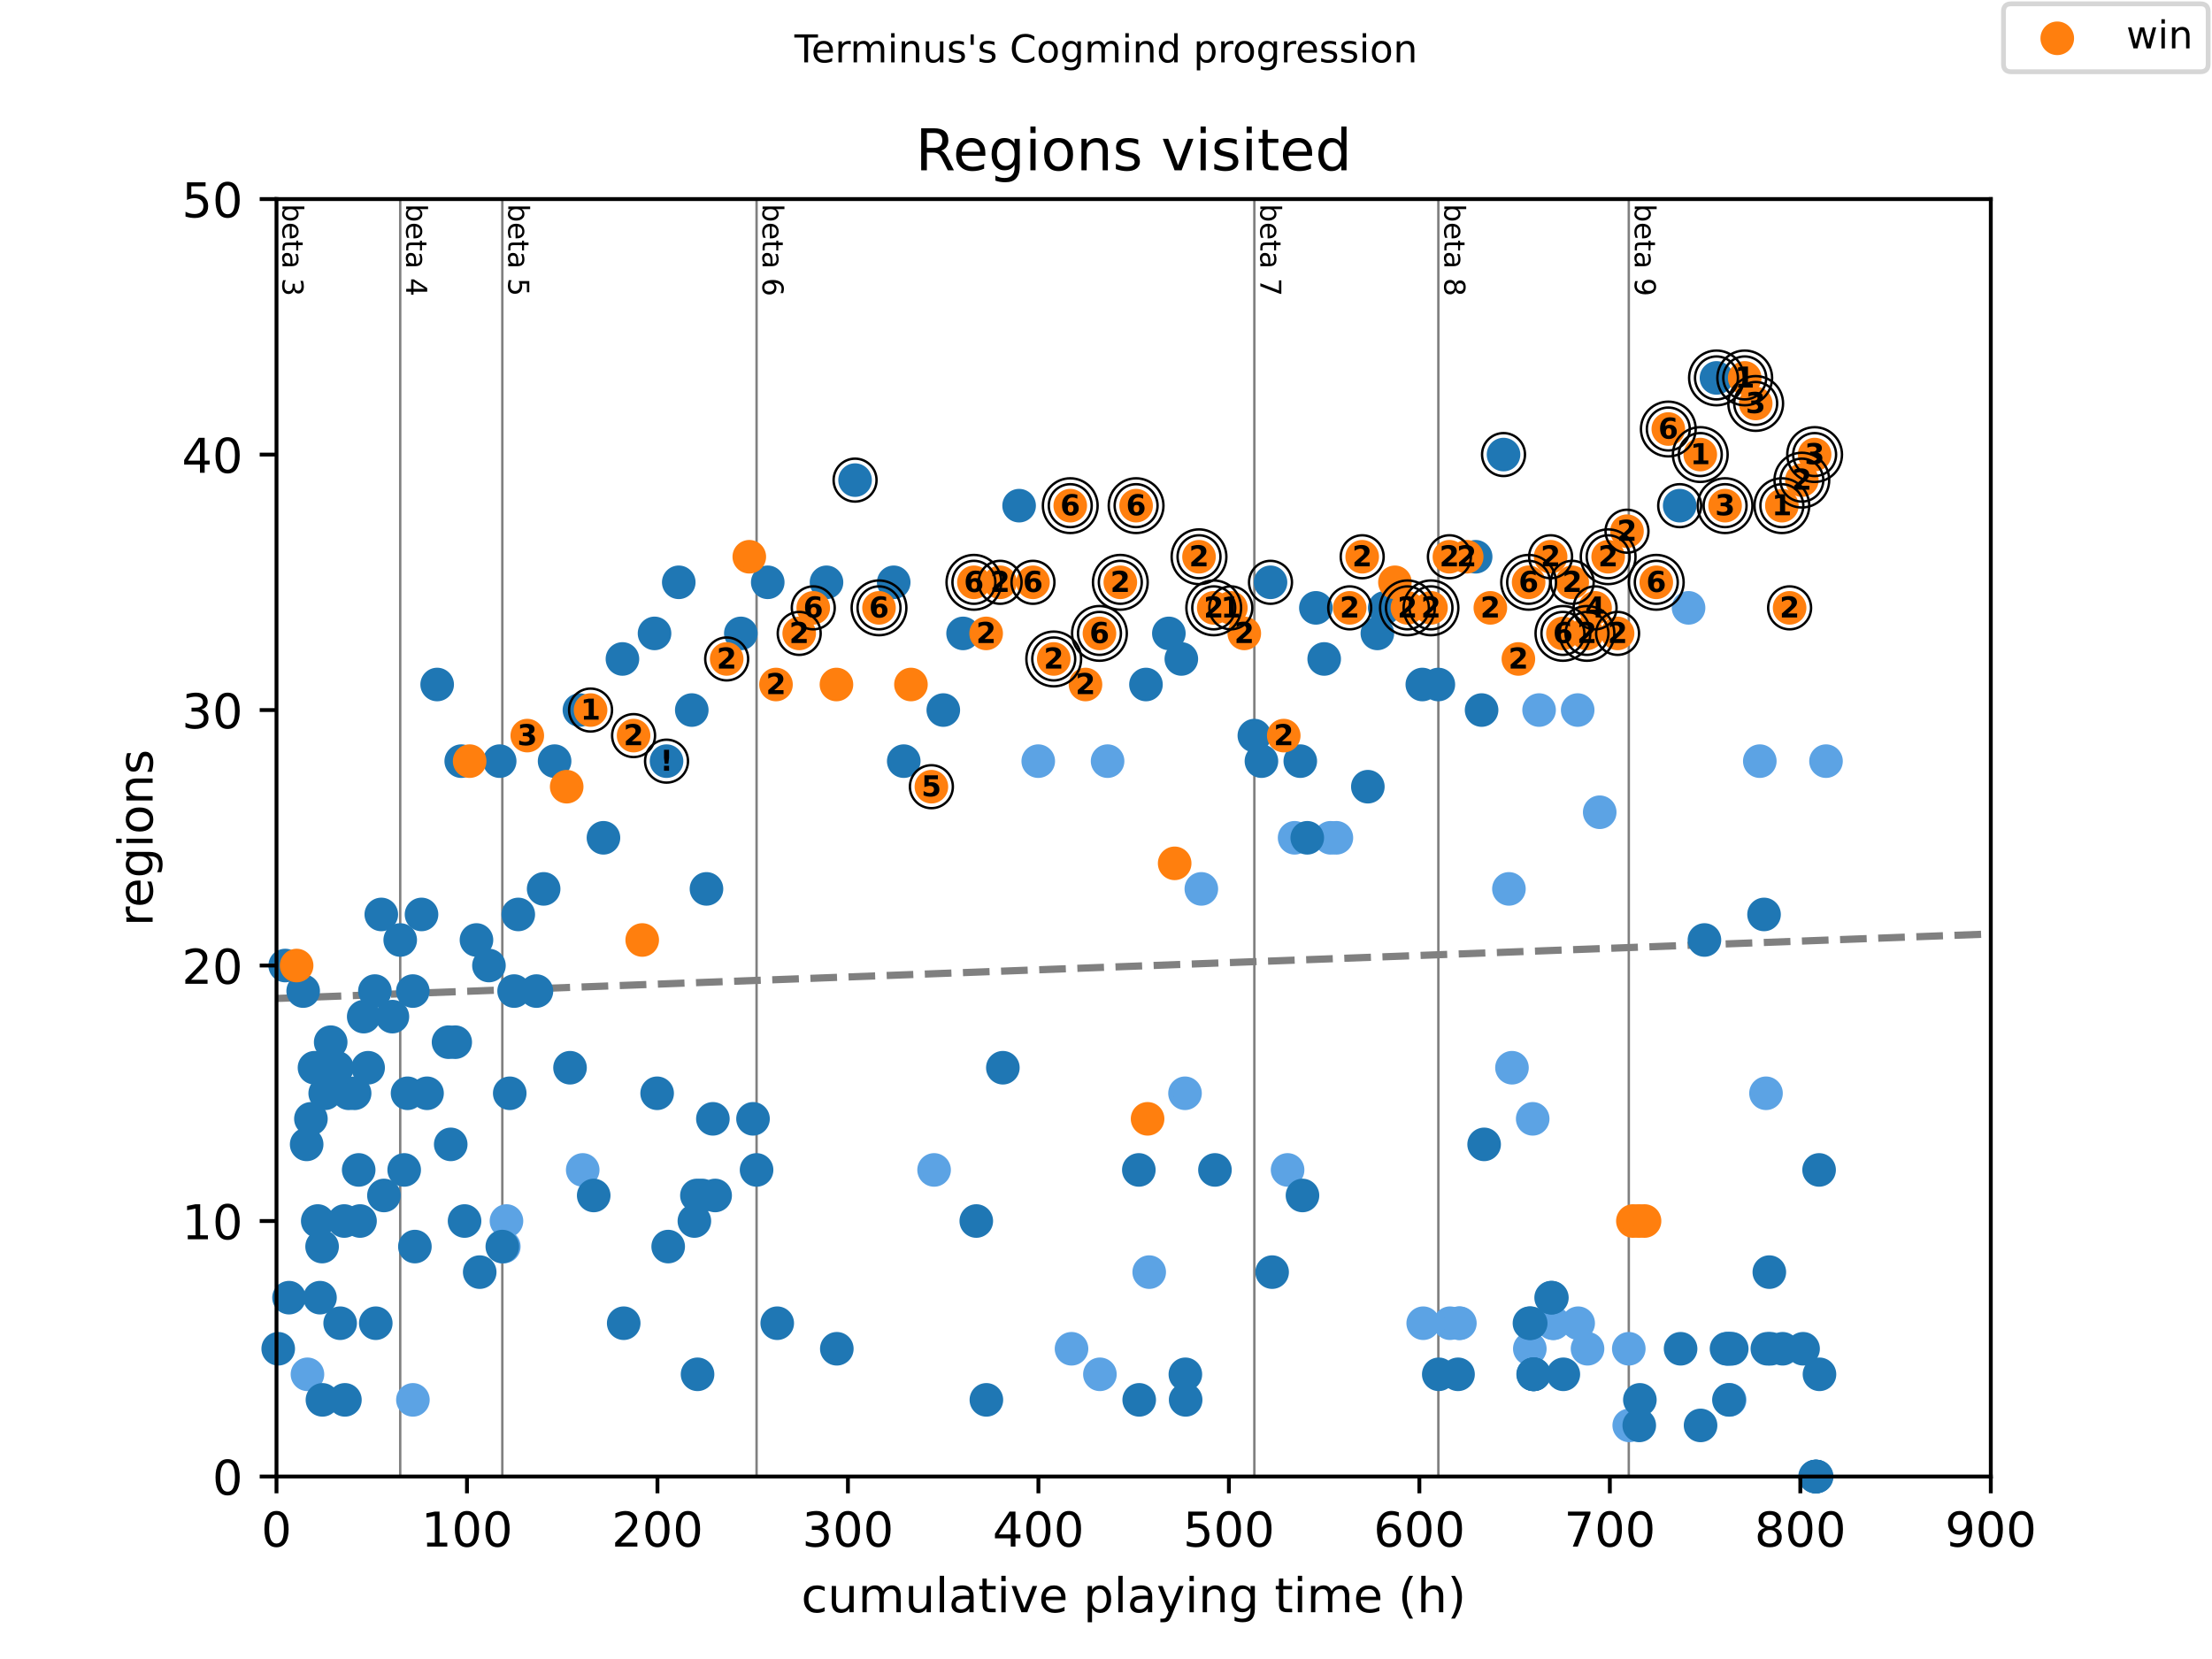 <?xml version="1.0" encoding="utf-8" standalone="no"?>
<!DOCTYPE svg PUBLIC "-//W3C//DTD SVG 1.1//EN"
  "http://www.w3.org/Graphics/SVG/1.1/DTD/svg11.dtd">
<!-- Created with matplotlib (https://matplotlib.org/) -->
<svg height="345.6pt" version="1.1" viewBox="0 0 460.8 345.6" width="460.8pt" xmlns="http://www.w3.org/2000/svg" xmlns:xlink="http://www.w3.org/1999/xlink">
 <defs>
  <style type="text/css">
*{stroke-linecap:butt;stroke-linejoin:round;}
  </style>
 </defs>
 <g id="figure_1">
  <g id="patch_1">
   <path d="M 0 345.6 
L 460.8 345.6 
L 460.8 0 
L 0 0 
z
" style="fill:#ffffff;"/>
  </g>
  <g id="axes_1">
   <g id="patch_2">
    <path d="M 57.6 307.584 
L 414.72 307.584 
L 414.72 41.472 
L 57.6 41.472 
z
" style="fill:#ffffff;"/>
   </g>
   <g id="line2d_1">
    <path clip-path="url(#p3715e689fb)" d="M 57.6 207.998 
L 414.72 194.557 
" style="fill:none;stroke:#808080;stroke-dasharray:5.55,2.4;stroke-dashoffset:0;stroke-width:1.5;"/>
   </g>
   <g id="line2d_2">
    <path clip-path="url(#p3715e689fb)" d="M 83.372 307.584 
L 83.372 41.472 
" style="fill:none;stroke:#808080;stroke-linecap:square;stroke-width:0.5;"/>
   </g>
   <g id="line2d_3">
    <path clip-path="url(#p3715e689fb)" d="M 104.641 307.584 
L 104.641 41.472 
" style="fill:none;stroke:#808080;stroke-linecap:square;stroke-width:0.5;"/>
   </g>
   <g id="line2d_4">
    <path clip-path="url(#p3715e689fb)" d="M 157.607 307.584 
L 157.607 41.472 
" style="fill:none;stroke:#808080;stroke-linecap:square;stroke-width:0.5;"/>
   </g>
   <g id="line2d_5">
    <path clip-path="url(#p3715e689fb)" d="M 261.304 307.584 
L 261.304 41.472 
" style="fill:none;stroke:#808080;stroke-linecap:square;stroke-width:0.5;"/>
   </g>
   <g id="line2d_6">
    <path clip-path="url(#p3715e689fb)" d="M 299.635 307.584 
L 299.635 41.472 
" style="fill:none;stroke:#808080;stroke-linecap:square;stroke-width:0.5;"/>
   </g>
   <g id="line2d_7">
    <path clip-path="url(#p3715e689fb)" d="M 339.306 307.584 
L 339.306 41.472 
" style="fill:none;stroke:#808080;stroke-linecap:square;stroke-width:0.5;"/>
   </g>
   <g id="text_1">
    <!-- beta 3 -->
    <defs>
     <path d="M 48.688 27.297 
Q 48.688 37.203 44.609 42.844 
Q 40.531 48.484 33.406 48.484 
Q 26.266 48.484 22.188 42.844 
Q 18.109 37.203 18.109 27.297 
Q 18.109 17.391 22.188 11.75 
Q 26.266 6.109 33.406 6.109 
Q 40.531 6.109 44.609 11.75 
Q 48.688 17.391 48.688 27.297 
z
M 18.109 46.391 
Q 20.953 51.266 25.266 53.625 
Q 29.594 56 35.594 56 
Q 45.562 56 51.781 48.094 
Q 58.016 40.188 58.016 27.297 
Q 58.016 14.406 51.781 6.484 
Q 45.562 -1.422 35.594 -1.422 
Q 29.594 -1.422 25.266 0.953 
Q 20.953 3.328 18.109 8.203 
L 18.109 0 
L 9.078 0 
L 9.078 75.984 
L 18.109 75.984 
z
" id="DejaVuSans-98"/>
     <path d="M 56.203 29.594 
L 56.203 25.203 
L 14.891 25.203 
Q 15.484 15.922 20.484 11.062 
Q 25.484 6.203 34.422 6.203 
Q 39.594 6.203 44.453 7.469 
Q 49.312 8.734 54.109 11.281 
L 54.109 2.781 
Q 49.266 0.734 44.188 -0.344 
Q 39.109 -1.422 33.891 -1.422 
Q 20.797 -1.422 13.156 6.188 
Q 5.516 13.812 5.516 26.812 
Q 5.516 40.234 12.766 48.109 
Q 20.016 56 32.328 56 
Q 43.359 56 49.781 48.891 
Q 56.203 41.797 56.203 29.594 
z
M 47.219 32.234 
Q 47.125 39.594 43.094 43.984 
Q 39.062 48.391 32.422 48.391 
Q 24.906 48.391 20.391 44.141 
Q 15.875 39.891 15.188 32.172 
z
" id="DejaVuSans-101"/>
     <path d="M 18.312 70.219 
L 18.312 54.688 
L 36.812 54.688 
L 36.812 47.703 
L 18.312 47.703 
L 18.312 18.016 
Q 18.312 11.328 20.141 9.422 
Q 21.969 7.516 27.594 7.516 
L 36.812 7.516 
L 36.812 0 
L 27.594 0 
Q 17.188 0 13.234 3.875 
Q 9.281 7.766 9.281 18.016 
L 9.281 47.703 
L 2.688 47.703 
L 2.688 54.688 
L 9.281 54.688 
L 9.281 70.219 
z
" id="DejaVuSans-116"/>
     <path d="M 34.281 27.484 
Q 23.391 27.484 19.188 25 
Q 14.984 22.516 14.984 16.5 
Q 14.984 11.719 18.141 8.906 
Q 21.297 6.109 26.703 6.109 
Q 34.188 6.109 38.703 11.406 
Q 43.219 16.703 43.219 25.484 
L 43.219 27.484 
z
M 52.203 31.203 
L 52.203 0 
L 43.219 0 
L 43.219 8.297 
Q 40.141 3.328 35.547 0.953 
Q 30.953 -1.422 24.312 -1.422 
Q 15.922 -1.422 10.953 3.297 
Q 6 8.016 6 15.922 
Q 6 25.141 12.172 29.828 
Q 18.359 34.516 30.609 34.516 
L 43.219 34.516 
L 43.219 35.406 
Q 43.219 41.609 39.141 45 
Q 35.062 48.391 27.688 48.391 
Q 23 48.391 18.547 47.266 
Q 14.109 46.141 10.016 43.891 
L 10.016 52.203 
Q 14.938 54.109 19.578 55.047 
Q 24.219 56 28.609 56 
Q 40.484 56 46.344 49.844 
Q 52.203 43.703 52.203 31.203 
z
" id="DejaVuSans-97"/>
     <path id="DejaVuSans-32"/>
     <path d="M 40.578 39.312 
Q 47.656 37.797 51.625 33 
Q 55.609 28.219 55.609 21.188 
Q 55.609 10.406 48.188 4.484 
Q 40.766 -1.422 27.094 -1.422 
Q 22.516 -1.422 17.656 -0.516 
Q 12.797 0.391 7.625 2.203 
L 7.625 11.719 
Q 11.719 9.328 16.594 8.109 
Q 21.484 6.891 26.812 6.891 
Q 36.078 6.891 40.938 10.547 
Q 45.797 14.203 45.797 21.188 
Q 45.797 27.641 41.281 31.266 
Q 36.766 34.906 28.719 34.906 
L 20.219 34.906 
L 20.219 43.016 
L 29.109 43.016 
Q 36.375 43.016 40.234 45.922 
Q 44.094 48.828 44.094 54.297 
Q 44.094 59.906 40.109 62.906 
Q 36.141 65.922 28.719 65.922 
Q 24.656 65.922 20.016 65.031 
Q 15.375 64.156 9.812 62.312 
L 9.812 71.094 
Q 15.438 72.656 20.344 73.438 
Q 25.25 74.219 29.594 74.219 
Q 40.828 74.219 47.359 69.109 
Q 53.906 64.016 53.906 55.328 
Q 53.906 49.266 50.438 45.094 
Q 46.969 40.922 40.578 39.312 
z
" id="DejaVuSans-51"/>
    </defs>
    <g transform="translate(58.848 42.472)rotate(-270)scale(0.06 -0.06)">
     <use xlink:href="#DejaVuSans-98"/>
     <use x="63.477" xlink:href="#DejaVuSans-101"/>
     <use x="125" xlink:href="#DejaVuSans-116"/>
     <use x="164.209" xlink:href="#DejaVuSans-97"/>
     <use x="225.488" xlink:href="#DejaVuSans-32"/>
     <use x="257.275" xlink:href="#DejaVuSans-51"/>
    </g>
   </g>
   <g id="text_2">
    <!-- beta 4 -->
    <defs>
     <path d="M 37.797 64.312 
L 12.891 25.391 
L 37.797 25.391 
z
M 35.203 72.906 
L 47.609 72.906 
L 47.609 25.391 
L 58.016 25.391 
L 58.016 17.188 
L 47.609 17.188 
L 47.609 0 
L 37.797 0 
L 37.797 17.188 
L 4.891 17.188 
L 4.891 26.703 
z
" id="DejaVuSans-52"/>
    </defs>
    <g transform="translate(84.62 42.472)rotate(-270)scale(0.06 -0.06)">
     <use xlink:href="#DejaVuSans-98"/>
     <use x="63.477" xlink:href="#DejaVuSans-101"/>
     <use x="125" xlink:href="#DejaVuSans-116"/>
     <use x="164.209" xlink:href="#DejaVuSans-97"/>
     <use x="225.488" xlink:href="#DejaVuSans-32"/>
     <use x="257.275" xlink:href="#DejaVuSans-52"/>
    </g>
   </g>
   <g id="text_3">
    <!-- beta 5 -->
    <defs>
     <path d="M 10.797 72.906 
L 49.516 72.906 
L 49.516 64.594 
L 19.828 64.594 
L 19.828 46.734 
Q 21.969 47.469 24.109 47.828 
Q 26.266 48.188 28.422 48.188 
Q 40.625 48.188 47.75 41.5 
Q 54.891 34.812 54.891 23.391 
Q 54.891 11.625 47.562 5.094 
Q 40.234 -1.422 26.906 -1.422 
Q 22.312 -1.422 17.547 -0.641 
Q 12.797 0.141 7.719 1.703 
L 7.719 11.625 
Q 12.109 9.234 16.797 8.062 
Q 21.484 6.891 26.703 6.891 
Q 35.156 6.891 40.078 11.328 
Q 45.016 15.766 45.016 23.391 
Q 45.016 31 40.078 35.438 
Q 35.156 39.891 26.703 39.891 
Q 22.75 39.891 18.812 39.016 
Q 14.891 38.141 10.797 36.281 
z
" id="DejaVuSans-53"/>
    </defs>
    <g transform="translate(105.888 42.472)rotate(-270)scale(0.06 -0.06)">
     <use xlink:href="#DejaVuSans-98"/>
     <use x="63.477" xlink:href="#DejaVuSans-101"/>
     <use x="125" xlink:href="#DejaVuSans-116"/>
     <use x="164.209" xlink:href="#DejaVuSans-97"/>
     <use x="225.488" xlink:href="#DejaVuSans-32"/>
     <use x="257.275" xlink:href="#DejaVuSans-53"/>
    </g>
   </g>
   <g id="text_4">
    <!-- beta 6 -->
    <defs>
     <path d="M 33.016 40.375 
Q 26.375 40.375 22.484 35.828 
Q 18.609 31.297 18.609 23.391 
Q 18.609 15.531 22.484 10.953 
Q 26.375 6.391 33.016 6.391 
Q 39.656 6.391 43.531 10.953 
Q 47.406 15.531 47.406 23.391 
Q 47.406 31.297 43.531 35.828 
Q 39.656 40.375 33.016 40.375 
z
M 52.594 71.297 
L 52.594 62.312 
Q 48.875 64.062 45.094 64.984 
Q 41.312 65.922 37.594 65.922 
Q 27.828 65.922 22.672 59.328 
Q 17.531 52.734 16.797 39.406 
Q 19.672 43.656 24.016 45.922 
Q 28.375 48.188 33.594 48.188 
Q 44.578 48.188 50.953 41.516 
Q 57.328 34.859 57.328 23.391 
Q 57.328 12.156 50.688 5.359 
Q 44.047 -1.422 33.016 -1.422 
Q 20.359 -1.422 13.672 8.266 
Q 6.984 17.969 6.984 36.375 
Q 6.984 53.656 15.188 63.938 
Q 23.391 74.219 37.203 74.219 
Q 40.922 74.219 44.703 73.484 
Q 48.484 72.75 52.594 71.297 
z
" id="DejaVuSans-54"/>
    </defs>
    <g transform="translate(158.855 42.472)rotate(-270)scale(0.06 -0.06)">
     <use xlink:href="#DejaVuSans-98"/>
     <use x="63.477" xlink:href="#DejaVuSans-101"/>
     <use x="125" xlink:href="#DejaVuSans-116"/>
     <use x="164.209" xlink:href="#DejaVuSans-97"/>
     <use x="225.488" xlink:href="#DejaVuSans-32"/>
     <use x="257.275" xlink:href="#DejaVuSans-54"/>
    </g>
   </g>
   <g id="text_5">
    <!-- beta 7 -->
    <defs>
     <path d="M 8.203 72.906 
L 55.078 72.906 
L 55.078 68.703 
L 28.609 0 
L 18.312 0 
L 43.219 64.594 
L 8.203 64.594 
z
" id="DejaVuSans-55"/>
    </defs>
    <g transform="translate(262.552 42.472)rotate(-270)scale(0.06 -0.06)">
     <use xlink:href="#DejaVuSans-98"/>
     <use x="63.477" xlink:href="#DejaVuSans-101"/>
     <use x="125" xlink:href="#DejaVuSans-116"/>
     <use x="164.209" xlink:href="#DejaVuSans-97"/>
     <use x="225.488" xlink:href="#DejaVuSans-32"/>
     <use x="257.275" xlink:href="#DejaVuSans-55"/>
    </g>
   </g>
   <g id="text_6">
    <!-- beta 8 -->
    <defs>
     <path d="M 31.781 34.625 
Q 24.75 34.625 20.719 30.859 
Q 16.703 27.094 16.703 20.516 
Q 16.703 13.922 20.719 10.156 
Q 24.75 6.391 31.781 6.391 
Q 38.812 6.391 42.859 10.172 
Q 46.922 13.969 46.922 20.516 
Q 46.922 27.094 42.891 30.859 
Q 38.875 34.625 31.781 34.625 
z
M 21.922 38.812 
Q 15.578 40.375 12.031 44.719 
Q 8.5 49.078 8.5 55.328 
Q 8.5 64.062 14.719 69.141 
Q 20.953 74.219 31.781 74.219 
Q 42.672 74.219 48.875 69.141 
Q 55.078 64.062 55.078 55.328 
Q 55.078 49.078 51.531 44.719 
Q 48 40.375 41.703 38.812 
Q 48.828 37.156 52.797 32.312 
Q 56.781 27.484 56.781 20.516 
Q 56.781 9.906 50.312 4.234 
Q 43.844 -1.422 31.781 -1.422 
Q 19.734 -1.422 13.25 4.234 
Q 6.781 9.906 6.781 20.516 
Q 6.781 27.484 10.781 32.312 
Q 14.797 37.156 21.922 38.812 
z
M 18.312 54.391 
Q 18.312 48.734 21.844 45.562 
Q 25.391 42.391 31.781 42.391 
Q 38.141 42.391 41.719 45.562 
Q 45.312 48.734 45.312 54.391 
Q 45.312 60.062 41.719 63.234 
Q 38.141 66.406 31.781 66.406 
Q 25.391 66.406 21.844 63.234 
Q 18.312 60.062 18.312 54.391 
z
" id="DejaVuSans-56"/>
    </defs>
    <g transform="translate(300.883 42.472)rotate(-270)scale(0.06 -0.06)">
     <use xlink:href="#DejaVuSans-98"/>
     <use x="63.477" xlink:href="#DejaVuSans-101"/>
     <use x="125" xlink:href="#DejaVuSans-116"/>
     <use x="164.209" xlink:href="#DejaVuSans-97"/>
     <use x="225.488" xlink:href="#DejaVuSans-32"/>
     <use x="257.275" xlink:href="#DejaVuSans-56"/>
    </g>
   </g>
   <g id="text_7">
    <!-- beta 9 -->
    <defs>
     <path d="M 10.984 1.516 
L 10.984 10.5 
Q 14.703 8.734 18.5 7.812 
Q 22.312 6.891 25.984 6.891 
Q 35.75 6.891 40.891 13.453 
Q 46.047 20.016 46.781 33.406 
Q 43.953 29.203 39.594 26.953 
Q 35.25 24.703 29.984 24.703 
Q 19.047 24.703 12.672 31.312 
Q 6.297 37.938 6.297 49.422 
Q 6.297 60.641 12.938 67.422 
Q 19.578 74.219 30.609 74.219 
Q 43.266 74.219 49.922 64.516 
Q 56.594 54.828 56.594 36.375 
Q 56.594 19.141 48.406 8.859 
Q 40.234 -1.422 26.422 -1.422 
Q 22.703 -1.422 18.891 -0.688 
Q 15.094 0.047 10.984 1.516 
z
M 30.609 32.422 
Q 37.25 32.422 41.125 36.953 
Q 45.016 41.5 45.016 49.422 
Q 45.016 57.281 41.125 61.844 
Q 37.25 66.406 30.609 66.406 
Q 23.969 66.406 20.094 61.844 
Q 16.219 57.281 16.219 49.422 
Q 16.219 41.5 20.094 36.953 
Q 23.969 32.422 30.609 32.422 
z
" id="DejaVuSans-57"/>
    </defs>
    <g transform="translate(340.554 42.472)rotate(-270)scale(0.06 -0.06)">
     <use xlink:href="#DejaVuSans-98"/>
     <use x="63.477" xlink:href="#DejaVuSans-101"/>
     <use x="125" xlink:href="#DejaVuSans-116"/>
     <use x="164.209" xlink:href="#DejaVuSans-97"/>
     <use x="225.488" xlink:href="#DejaVuSans-32"/>
     <use x="257.275" xlink:href="#DejaVuSans-57"/>
    </g>
   </g>
   <g id="PathCollection_1">
    <defs>
     <path d="M 0 3 
C 0.796 3 1.559 2.684 2.121 2.121 
C 2.684 1.559 3 0.796 3 0 
C 3 -0.796 2.684 -1.559 2.121 -2.121 
C 1.559 -2.684 0.796 -3 0 -3 
C -0.796 -3 -1.559 -2.684 -2.121 -2.121 
C -2.684 -1.559 -3 -0.796 -3 0 
C -3 0.796 -2.684 1.559 -2.121 2.121 
C -1.559 2.684 -0.796 3 0 3 
z
" id="m76f47eae22" style="stroke:#5ca3e4;"/>
    </defs>
    <g>
     <use style="fill:#5ca3e4;stroke:#5ca3e4;" x="64.048" xlink:href="#m76f47eae22" y="286.295"/>
     <use style="fill:#5ca3e4;stroke:#5ca3e4;" x="86.017" xlink:href="#m76f47eae22" y="291.617"/>
     <use style="fill:#5ca3e4;stroke:#5ca3e4;" x="104.951" xlink:href="#m76f47eae22" y="259.684"/>
     <use style="fill:#5ca3e4;stroke:#5ca3e4;" x="105.507" xlink:href="#m76f47eae22" y="254.362"/>
     <use style="fill:#5ca3e4;stroke:#5ca3e4;" x="121.392" xlink:href="#m76f47eae22" y="243.717"/>
     <use style="fill:#5ca3e4;stroke:#5ca3e4;" x="194.589" xlink:href="#m76f47eae22" y="243.717"/>
     <use style="fill:#5ca3e4;stroke:#5ca3e4;" x="216.287" xlink:href="#m76f47eae22" y="158.561"/>
     <use style="fill:#5ca3e4;stroke:#5ca3e4;" x="223.218" xlink:href="#m76f47eae22" y="280.973"/>
     <use style="fill:#5ca3e4;stroke:#5ca3e4;" x="229.13" xlink:href="#m76f47eae22" y="286.295"/>
     <use style="fill:#5ca3e4;stroke:#5ca3e4;" x="230.73" xlink:href="#m76f47eae22" y="158.561"/>
     <use style="fill:#5ca3e4;stroke:#5ca3e4;" x="239.401" xlink:href="#m76f47eae22" y="265.006"/>
     <use style="fill:#5ca3e4;stroke:#5ca3e4;" x="246.86" xlink:href="#m76f47eae22" y="227.75"/>
     <use style="fill:#5ca3e4;stroke:#5ca3e4;" x="250.26" xlink:href="#m76f47eae22" y="185.172"/>
     <use style="fill:#5ca3e4;stroke:#5ca3e4;" x="268.228" xlink:href="#m76f47eae22" y="243.717"/>
     <use style="fill:#5ca3e4;stroke:#5ca3e4;" x="269.69" xlink:href="#m76f47eae22" y="174.528"/>
     <use style="fill:#5ca3e4;stroke:#5ca3e4;" x="277.169" xlink:href="#m76f47eae22" y="174.528"/>
     <use style="fill:#5ca3e4;stroke:#5ca3e4;" x="278.393" xlink:href="#m76f47eae22" y="174.528"/>
     <use style="fill:#5ca3e4;stroke:#5ca3e4;" x="296.48" xlink:href="#m76f47eae22" y="275.651"/>
     <use style="fill:#5ca3e4;stroke:#5ca3e4;" x="302.055" xlink:href="#m76f47eae22" y="275.651"/>
     <use style="fill:#5ca3e4;stroke:#5ca3e4;" x="303.933" xlink:href="#m76f47eae22" y="275.651"/>
     <use style="fill:#5ca3e4;stroke:#5ca3e4;" x="304.119" xlink:href="#m76f47eae22" y="275.651"/>
     <use style="fill:#5ca3e4;stroke:#5ca3e4;" x="314.336" xlink:href="#m76f47eae22" y="185.172"/>
     <use style="fill:#5ca3e4;stroke:#5ca3e4;" x="314.971" xlink:href="#m76f47eae22" y="222.428"/>
     <use style="fill:#5ca3e4;stroke:#5ca3e4;" x="318.688" xlink:href="#m76f47eae22" y="280.973"/>
     <use style="fill:#5ca3e4;stroke:#5ca3e4;" x="319.29" xlink:href="#m76f47eae22" y="233.073"/>
     <use style="fill:#5ca3e4;stroke:#5ca3e4;" x="320.619" xlink:href="#m76f47eae22" y="147.917"/>
     <use style="fill:#5ca3e4;stroke:#5ca3e4;" x="323.482" xlink:href="#m76f47eae22" y="275.651"/>
     <use style="fill:#5ca3e4;stroke:#5ca3e4;" x="323.681" xlink:href="#m76f47eae22" y="275.651"/>
     <use style="fill:#5ca3e4;stroke:#5ca3e4;" x="328.661" xlink:href="#m76f47eae22" y="147.917"/>
     <use style="fill:#5ca3e4;stroke:#5ca3e4;" x="328.76" xlink:href="#m76f47eae22" y="275.651"/>
     <use style="fill:#5ca3e4;stroke:#5ca3e4;" x="330.711" xlink:href="#m76f47eae22" y="280.973"/>
     <use style="fill:#5ca3e4;stroke:#5ca3e4;" x="333.25" xlink:href="#m76f47eae22" y="169.206"/>
     <use style="fill:#5ca3e4;stroke:#5ca3e4;" x="339.306" xlink:href="#m76f47eae22" y="280.973"/>
     <use style="fill:#5ca3e4;stroke:#5ca3e4;" x="339.399" xlink:href="#m76f47eae22" y="296.94"/>
     <use style="fill:#5ca3e4;stroke:#5ca3e4;" x="351.757" xlink:href="#m76f47eae22" y="126.628"/>
     <use style="fill:#5ca3e4;stroke:#5ca3e4;" x="359.837" xlink:href="#m76f47eae22" y="280.973"/>
     <use style="fill:#5ca3e4;stroke:#5ca3e4;" x="360.317" xlink:href="#m76f47eae22" y="291.617"/>
     <use style="fill:#5ca3e4;stroke:#5ca3e4;" x="360.558" xlink:href="#m76f47eae22" y="280.973"/>
     <use style="fill:#5ca3e4;stroke:#5ca3e4;" x="366.599" xlink:href="#m76f47eae22" y="158.561"/>
     <use style="fill:#5ca3e4;stroke:#5ca3e4;" x="367.89" xlink:href="#m76f47eae22" y="227.75"/>
     <use style="fill:#5ca3e4;stroke:#5ca3e4;" x="380.391" xlink:href="#m76f47eae22" y="158.561"/>
    </g>
   </g>
   <g id="PathCollection_2">
    <defs>
     <path d="M 0 3 
C 0.796 3 1.559 2.684 2.121 2.121 
C 2.684 1.559 3 0.796 3 0 
C 3 -0.796 2.684 -1.559 2.121 -2.121 
C 1.559 -2.684 0.796 -3 0 -3 
C -0.796 -3 -1.559 -2.684 -2.121 -2.121 
C -2.684 -1.559 -3 -0.796 -3 0 
C -3 0.796 -2.684 1.559 -2.121 2.121 
C -1.559 2.684 -0.796 3 0 3 
z
" id="m2362af8b7e" style="stroke:#1f77b4;"/>
    </defs>
    <g>
     <use style="fill:#1f77b4;stroke:#1f77b4;" x="57.957" xlink:href="#m2362af8b7e" y="280.973"/>
     <use style="fill:#1f77b4;stroke:#1f77b4;" x="59.412" xlink:href="#m2362af8b7e" y="201.139"/>
     <use style="fill:#1f77b4;stroke:#1f77b4;" x="60.212" xlink:href="#m2362af8b7e" y="270.328"/>
     <use style="fill:#1f77b4;stroke:#1f77b4;" x="63.155" xlink:href="#m2362af8b7e" y="206.461"/>
     <use style="fill:#1f77b4;stroke:#1f77b4;" x="63.883" xlink:href="#m2362af8b7e" y="238.395"/>
     <use style="fill:#1f77b4;stroke:#1f77b4;" x="64.769" xlink:href="#m2362af8b7e" y="233.073"/>
     <use style="fill:#1f77b4;stroke:#1f77b4;" x="65.516" xlink:href="#m2362af8b7e" y="222.428"/>
     <use style="fill:#1f77b4;stroke:#1f77b4;" x="66.191" xlink:href="#m2362af8b7e" y="254.362"/>
     <use style="fill:#1f77b4;stroke:#1f77b4;" x="66.66" xlink:href="#m2362af8b7e" y="270.328"/>
     <use style="fill:#1f77b4;stroke:#1f77b4;" x="67.097" xlink:href="#m2362af8b7e" y="259.684"/>
     <use style="fill:#1f77b4;stroke:#1f77b4;" x="67.169" xlink:href="#m2362af8b7e" y="291.617"/>
     <use style="fill:#1f77b4;stroke:#1f77b4;" x="67.745" xlink:href="#m2362af8b7e" y="227.75"/>
     <use style="fill:#1f77b4;stroke:#1f77b4;" x="68.889" xlink:href="#m2362af8b7e" y="217.106"/>
     <use style="fill:#1f77b4;stroke:#1f77b4;" x="70.205" xlink:href="#m2362af8b7e" y="222.428"/>
     <use style="fill:#1f77b4;stroke:#1f77b4;" x="70.86" xlink:href="#m2362af8b7e" y="275.651"/>
     <use style="fill:#1f77b4;stroke:#1f77b4;" x="71.713" xlink:href="#m2362af8b7e" y="254.362"/>
     <use style="fill:#1f77b4;stroke:#1f77b4;" x="71.852" xlink:href="#m2362af8b7e" y="291.617"/>
     <use style="fill:#1f77b4;stroke:#1f77b4;" x="72.619" xlink:href="#m2362af8b7e" y="227.75"/>
     <use style="fill:#1f77b4;stroke:#1f77b4;" x="73.875" xlink:href="#m2362af8b7e" y="227.75"/>
     <use style="fill:#1f77b4;stroke:#1f77b4;" x="74.722" xlink:href="#m2362af8b7e" y="243.717"/>
     <use style="fill:#1f77b4;stroke:#1f77b4;" x="75" xlink:href="#m2362af8b7e" y="254.362"/>
     <use style="fill:#1f77b4;stroke:#1f77b4;" x="75.767" xlink:href="#m2362af8b7e" y="211.784"/>
     <use style="fill:#1f77b4;stroke:#1f77b4;" x="76.686" xlink:href="#m2362af8b7e" y="222.428"/>
     <use style="fill:#1f77b4;stroke:#1f77b4;" x="78.095" xlink:href="#m2362af8b7e" y="206.461"/>
     <use style="fill:#1f77b4;stroke:#1f77b4;" x="78.28" xlink:href="#m2362af8b7e" y="275.651"/>
     <use style="fill:#1f77b4;stroke:#1f77b4;" x="79.431" xlink:href="#m2362af8b7e" y="190.495"/>
     <use style="fill:#1f77b4;stroke:#1f77b4;" x="79.98" xlink:href="#m2362af8b7e" y="249.039"/>
     <use style="fill:#1f77b4;stroke:#1f77b4;" x="81.745" xlink:href="#m2362af8b7e" y="211.784"/>
     <use style="fill:#1f77b4;stroke:#1f77b4;" x="83.372" xlink:href="#m2362af8b7e" y="195.817"/>
     <use style="fill:#1f77b4;stroke:#1f77b4;" x="84.199" xlink:href="#m2362af8b7e" y="243.717"/>
     <use style="fill:#1f77b4;stroke:#1f77b4;" x="84.9" xlink:href="#m2362af8b7e" y="227.75"/>
     <use style="fill:#1f77b4;stroke:#1f77b4;" x="85.998" xlink:href="#m2362af8b7e" y="206.461"/>
     <use style="fill:#1f77b4;stroke:#1f77b4;" x="86.428" xlink:href="#m2362af8b7e" y="259.684"/>
     <use style="fill:#1f77b4;stroke:#1f77b4;" x="87.81" xlink:href="#m2362af8b7e" y="190.495"/>
     <use style="fill:#1f77b4;stroke:#1f77b4;" x="88.96" xlink:href="#m2362af8b7e" y="227.75"/>
     <use style="fill:#1f77b4;stroke:#1f77b4;" x="91.07" xlink:href="#m2362af8b7e" y="142.595"/>
     <use style="fill:#1f77b4;stroke:#1f77b4;" x="93.438" xlink:href="#m2362af8b7e" y="217.106"/>
     <use style="fill:#1f77b4;stroke:#1f77b4;" x="93.894" xlink:href="#m2362af8b7e" y="238.395"/>
     <use style="fill:#1f77b4;stroke:#1f77b4;" x="94.833" xlink:href="#m2362af8b7e" y="217.106"/>
     <use style="fill:#1f77b4;stroke:#1f77b4;" x="96.083" xlink:href="#m2362af8b7e" y="158.561"/>
     <use style="fill:#1f77b4;stroke:#1f77b4;" x="96.777" xlink:href="#m2362af8b7e" y="254.362"/>
     <use style="fill:#1f77b4;stroke:#1f77b4;" x="99.257" xlink:href="#m2362af8b7e" y="195.817"/>
     <use style="fill:#1f77b4;stroke:#1f77b4;" x="99.932" xlink:href="#m2362af8b7e" y="265.006"/>
     <use style="fill:#1f77b4;stroke:#1f77b4;" x="101.856" xlink:href="#m2362af8b7e" y="201.139"/>
     <use style="fill:#1f77b4;stroke:#1f77b4;" x="104.092" xlink:href="#m2362af8b7e" y="158.561"/>
     <use style="fill:#1f77b4;stroke:#1f77b4;" x="104.641" xlink:href="#m2362af8b7e" y="259.684"/>
     <use style="fill:#1f77b4;stroke:#1f77b4;" x="106.188" xlink:href="#m2362af8b7e" y="227.75"/>
     <use style="fill:#1f77b4;stroke:#1f77b4;" x="107.101" xlink:href="#m2362af8b7e" y="206.461"/>
     <use style="fill:#1f77b4;stroke:#1f77b4;" x="107.967" xlink:href="#m2362af8b7e" y="190.495"/>
     <use style="fill:#1f77b4;stroke:#1f77b4;" x="111.75" xlink:href="#m2362af8b7e" y="206.461"/>
     <use style="fill:#1f77b4;stroke:#1f77b4;" x="113.251" xlink:href="#m2362af8b7e" y="185.172"/>
     <use style="fill:#1f77b4;stroke:#1f77b4;" x="115.533" xlink:href="#m2362af8b7e" y="158.561"/>
     <use style="fill:#1f77b4;stroke:#1f77b4;" x="118.747" xlink:href="#m2362af8b7e" y="222.428"/>
     <use style="fill:#1f77b4;stroke:#1f77b4;" x="120.704" xlink:href="#m2362af8b7e" y="147.917"/>
     <use style="fill:#1f77b4;stroke:#1f77b4;" x="123.68" xlink:href="#m2362af8b7e" y="249.039"/>
     <use style="fill:#1f77b4;stroke:#1f77b4;" x="125.711" xlink:href="#m2362af8b7e" y="174.528"/>
     <use style="fill:#1f77b4;stroke:#1f77b4;" x="129.665" xlink:href="#m2362af8b7e" y="137.272"/>
     <use style="fill:#1f77b4;stroke:#1f77b4;" x="129.93" xlink:href="#m2362af8b7e" y="275.651"/>
     <use style="fill:#1f77b4;stroke:#1f77b4;" x="136.352" xlink:href="#m2362af8b7e" y="131.95"/>
     <use style="fill:#1f77b4;stroke:#1f77b4;" x="136.894" xlink:href="#m2362af8b7e" y="227.75"/>
     <use style="fill:#1f77b4;stroke:#1f77b4;" x="138.851" xlink:href="#m2362af8b7e" y="158.561"/>
     <use style="fill:#1f77b4;stroke:#1f77b4;" x="139.195" xlink:href="#m2362af8b7e" y="259.684"/>
     <use style="fill:#1f77b4;stroke:#1f77b4;" x="141.398" xlink:href="#m2362af8b7e" y="121.306"/>
     <use style="fill:#1f77b4;stroke:#1f77b4;" x="144.109" xlink:href="#m2362af8b7e" y="147.917"/>
     <use style="fill:#1f77b4;stroke:#1f77b4;" x="144.651" xlink:href="#m2362af8b7e" y="254.362"/>
     <use style="fill:#1f77b4;stroke:#1f77b4;" x="145.18" xlink:href="#m2362af8b7e" y="249.039"/>
     <use style="fill:#1f77b4;stroke:#1f77b4;" x="145.313" xlink:href="#m2362af8b7e" y="286.295"/>
     <use style="fill:#1f77b4;stroke:#1f77b4;" x="146.278" xlink:href="#m2362af8b7e" y="249.039"/>
     <use style="fill:#1f77b4;stroke:#1f77b4;" x="147.171" xlink:href="#m2362af8b7e" y="185.172"/>
     <use style="fill:#1f77b4;stroke:#1f77b4;" x="148.507" xlink:href="#m2362af8b7e" y="233.073"/>
     <use style="fill:#1f77b4;stroke:#1f77b4;" x="148.976" xlink:href="#m2362af8b7e" y="249.039"/>
     <use style="fill:#1f77b4;stroke:#1f77b4;" x="154.327" xlink:href="#m2362af8b7e" y="131.95"/>
     <use style="fill:#1f77b4;stroke:#1f77b4;" x="156.866" xlink:href="#m2362af8b7e" y="233.073"/>
     <use style="fill:#1f77b4;stroke:#1f77b4;" x="157.607" xlink:href="#m2362af8b7e" y="243.717"/>
     <use style="fill:#1f77b4;stroke:#1f77b4;" x="159.935" xlink:href="#m2362af8b7e" y="121.306"/>
     <use style="fill:#1f77b4;stroke:#1f77b4;" x="161.912" xlink:href="#m2362af8b7e" y="275.651"/>
     <use style="fill:#1f77b4;stroke:#1f77b4;" x="172.176" xlink:href="#m2362af8b7e" y="121.306"/>
     <use style="fill:#1f77b4;stroke:#1f77b4;" x="174.325" xlink:href="#m2362af8b7e" y="280.973"/>
     <use style="fill:#1f77b4;stroke:#1f77b4;" x="178.128" xlink:href="#m2362af8b7e" y="100.017"/>
     <use style="fill:#1f77b4;stroke:#1f77b4;" x="186.176" xlink:href="#m2362af8b7e" y="121.306"/>
     <use style="fill:#1f77b4;stroke:#1f77b4;" x="188.266" xlink:href="#m2362af8b7e" y="158.561"/>
     <use style="fill:#1f77b4;stroke:#1f77b4;" x="196.506" xlink:href="#m2362af8b7e" y="147.917"/>
     <use style="fill:#1f77b4;stroke:#1f77b4;" x="200.627" xlink:href="#m2362af8b7e" y="131.95"/>
     <use style="fill:#1f77b4;stroke:#1f77b4;" x="203.378" xlink:href="#m2362af8b7e" y="254.362"/>
     <use style="fill:#1f77b4;stroke:#1f77b4;" x="205.481" xlink:href="#m2362af8b7e" y="291.617"/>
     <use style="fill:#1f77b4;stroke:#1f77b4;" x="208.913" xlink:href="#m2362af8b7e" y="222.428"/>
     <use style="fill:#1f77b4;stroke:#1f77b4;" x="212.299" xlink:href="#m2362af8b7e" y="105.339"/>
     <use style="fill:#1f77b4;stroke:#1f77b4;" x="237.238" xlink:href="#m2362af8b7e" y="243.717"/>
     <use style="fill:#1f77b4;stroke:#1f77b4;" x="237.317" xlink:href="#m2362af8b7e" y="291.617"/>
     <use style="fill:#1f77b4;stroke:#1f77b4;" x="238.726" xlink:href="#m2362af8b7e" y="142.595"/>
     <use style="fill:#1f77b4;stroke:#1f77b4;" x="243.494" xlink:href="#m2362af8b7e" y="131.95"/>
     <use style="fill:#1f77b4;stroke:#1f77b4;" x="246.093" xlink:href="#m2362af8b7e" y="137.272"/>
     <use style="fill:#1f77b4;stroke:#1f77b4;" x="246.933" xlink:href="#m2362af8b7e" y="286.295"/>
     <use style="fill:#1f77b4;stroke:#1f77b4;" x="246.993" xlink:href="#m2362af8b7e" y="291.617"/>
     <use style="fill:#1f77b4;stroke:#1f77b4;" x="253.097" xlink:href="#m2362af8b7e" y="243.717"/>
     <use style="fill:#1f77b4;stroke:#1f77b4;" x="261.304" xlink:href="#m2362af8b7e" y="153.239"/>
     <use style="fill:#1f77b4;stroke:#1f77b4;" x="262.779" xlink:href="#m2362af8b7e" y="158.561"/>
     <use style="fill:#1f77b4;stroke:#1f77b4;" x="264.67" xlink:href="#m2362af8b7e" y="121.306"/>
     <use style="fill:#1f77b4;stroke:#1f77b4;" x="265.007" xlink:href="#m2362af8b7e" y="265.006"/>
     <use style="fill:#1f77b4;stroke:#1f77b4;" x="270.873" xlink:href="#m2362af8b7e" y="158.561"/>
     <use style="fill:#1f77b4;stroke:#1f77b4;" x="271.33" xlink:href="#m2362af8b7e" y="249.039"/>
     <use style="fill:#1f77b4;stroke:#1f77b4;" x="272.328" xlink:href="#m2362af8b7e" y="174.528"/>
     <use style="fill:#1f77b4;stroke:#1f77b4;" x="274.121" xlink:href="#m2362af8b7e" y="126.628"/>
     <use style="fill:#1f77b4;stroke:#1f77b4;" x="275.853" xlink:href="#m2362af8b7e" y="137.272"/>
     <use style="fill:#1f77b4;stroke:#1f77b4;" x="284.947" xlink:href="#m2362af8b7e" y="163.884"/>
     <use style="fill:#1f77b4;stroke:#1f77b4;" x="286.931" xlink:href="#m2362af8b7e" y="131.95"/>
     <use style="fill:#1f77b4;stroke:#1f77b4;" x="288.458" xlink:href="#m2362af8b7e" y="126.628"/>
     <use style="fill:#1f77b4;stroke:#1f77b4;" x="296.295" xlink:href="#m2362af8b7e" y="142.595"/>
     <use style="fill:#1f77b4;stroke:#1f77b4;" x="299.635" xlink:href="#m2362af8b7e" y="142.595"/>
     <use style="fill:#1f77b4;stroke:#1f77b4;" x="299.721" xlink:href="#m2362af8b7e" y="286.295"/>
     <use style="fill:#1f77b4;stroke:#1f77b4;" x="303.735" xlink:href="#m2362af8b7e" y="286.295"/>
     <use style="fill:#1f77b4;stroke:#1f77b4;" x="307.405" xlink:href="#m2362af8b7e" y="115.983"/>
     <use style="fill:#1f77b4;stroke:#1f77b4;" x="308.642" xlink:href="#m2362af8b7e" y="147.917"/>
     <use style="fill:#1f77b4;stroke:#1f77b4;" x="309.171" xlink:href="#m2362af8b7e" y="238.395"/>
     <use style="fill:#1f77b4;stroke:#1f77b4;" x="313.212" xlink:href="#m2362af8b7e" y="94.694"/>
     <use style="fill:#1f77b4;stroke:#1f77b4;" x="318.615" xlink:href="#m2362af8b7e" y="275.651"/>
     <use style="fill:#1f77b4;stroke:#1f77b4;" x="318.873" xlink:href="#m2362af8b7e" y="275.651"/>
     <use style="fill:#1f77b4;stroke:#1f77b4;" x="319.382" xlink:href="#m2362af8b7e" y="286.295"/>
     <use style="fill:#1f77b4;stroke:#1f77b4;" x="319.442" xlink:href="#m2362af8b7e" y="286.295"/>
     <use style="fill:#1f77b4;stroke:#1f77b4;" x="319.521" xlink:href="#m2362af8b7e" y="286.295"/>
     <use style="fill:#1f77b4;stroke:#1f77b4;" x="319.574" xlink:href="#m2362af8b7e" y="286.295"/>
     <use style="fill:#1f77b4;stroke:#1f77b4;" x="323.132" xlink:href="#m2362af8b7e" y="270.328"/>
     <use style="fill:#1f77b4;stroke:#1f77b4;" x="323.284" xlink:href="#m2362af8b7e" y="270.328"/>
     <use style="fill:#1f77b4;stroke:#1f77b4;" x="325.671" xlink:href="#m2362af8b7e" y="286.295"/>
     <use style="fill:#1f77b4;stroke:#1f77b4;" x="341.488" xlink:href="#m2362af8b7e" y="296.94"/>
     <use style="fill:#1f77b4;stroke:#1f77b4;" x="341.614" xlink:href="#m2362af8b7e" y="291.617"/>
     <use style="fill:#1f77b4;stroke:#1f77b4;" x="349.909" xlink:href="#m2362af8b7e" y="105.339"/>
     <use style="fill:#1f77b4;stroke:#1f77b4;" x="350.097" xlink:href="#m2362af8b7e" y="280.973"/>
     <use style="fill:#1f77b4;stroke:#1f77b4;" x="354.258" xlink:href="#m2362af8b7e" y="296.94"/>
     <use style="fill:#1f77b4;stroke:#1f77b4;" x="355.064" xlink:href="#m2362af8b7e" y="195.817"/>
     <use style="fill:#1f77b4;stroke:#1f77b4;" x="357.573" xlink:href="#m2362af8b7e" y="78.728"/>
     <use style="fill:#1f77b4;stroke:#1f77b4;" x="359.666" xlink:href="#m2362af8b7e" y="280.973"/>
     <use style="fill:#1f77b4;stroke:#1f77b4;" x="360.029" xlink:href="#m2362af8b7e" y="280.973"/>
     <use style="fill:#1f77b4;stroke:#1f77b4;" x="360.17" xlink:href="#m2362af8b7e" y="291.617"/>
     <use style="fill:#1f77b4;stroke:#1f77b4;" x="360.753" xlink:href="#m2362af8b7e" y="280.973"/>
     <use style="fill:#1f77b4;stroke:#1f77b4;" x="367.482" xlink:href="#m2362af8b7e" y="190.495"/>
     <use style="fill:#1f77b4;stroke:#1f77b4;" x="368.173" xlink:href="#m2362af8b7e" y="280.973"/>
     <use style="fill:#1f77b4;stroke:#1f77b4;" x="368.583" xlink:href="#m2362af8b7e" y="265.006"/>
     <use style="fill:#1f77b4;stroke:#1f77b4;" x="368.848" xlink:href="#m2362af8b7e" y="280.973"/>
     <use style="fill:#1f77b4;stroke:#1f77b4;" x="371.351" xlink:href="#m2362af8b7e" y="280.973"/>
     <use style="fill:#1f77b4;stroke:#1f77b4;" x="375.614" xlink:href="#m2362af8b7e" y="280.973"/>
     <use style="fill:#1f77b4;stroke:#1f77b4;" x="378.112" xlink:href="#m2362af8b7e" y="307.584"/>
     <use style="fill:#1f77b4;stroke:#1f77b4;" x="378.237" xlink:href="#m2362af8b7e" y="307.584"/>
     <use style="fill:#1f77b4;stroke:#1f77b4;" x="378.288" xlink:href="#m2362af8b7e" y="307.584"/>
     <use style="fill:#1f77b4;stroke:#1f77b4;" x="378.359" xlink:href="#m2362af8b7e" y="307.584"/>
     <use style="fill:#1f77b4;stroke:#1f77b4;" x="378.441" xlink:href="#m2362af8b7e" y="307.584"/>
     <use style="fill:#1f77b4;stroke:#1f77b4;" x="378.951" xlink:href="#m2362af8b7e" y="243.717"/>
     <use style="fill:#1f77b4;stroke:#1f77b4;" x="379.03" xlink:href="#m2362af8b7e" y="286.295"/>
    </g>
   </g>
   <g id="PathCollection_3">
    <defs>
     <path d="M 0 3 
C 0.796 3 1.559 2.684 2.121 2.121 
C 2.684 1.559 3 0.796 3 0 
C 3 -0.796 2.684 -1.559 2.121 -2.121 
C 1.559 -2.684 0.796 -3 0 -3 
C -0.796 -3 -1.559 -2.684 -2.121 -2.121 
C -2.684 -1.559 -3 -0.796 -3 0 
C -3 0.796 -2.684 1.559 -2.121 2.121 
C -1.559 2.684 -0.796 3 0 3 
z
" id="m403b014ff9" style="stroke:#ff7f0e;"/>
    </defs>
    <g>
     <use style="fill:#ff7f0e;stroke:#ff7f0e;" x="61.793" xlink:href="#m403b014ff9" y="201.139"/>
     <use style="fill:#ff7f0e;stroke:#ff7f0e;" x="97.836" xlink:href="#m403b014ff9" y="158.561"/>
     <use style="fill:#ff7f0e;stroke:#ff7f0e;" x="109.845" xlink:href="#m403b014ff9" y="153.239"/>
     <use style="fill:#ff7f0e;stroke:#ff7f0e;" x="118.052" xlink:href="#m403b014ff9" y="163.884"/>
     <use style="fill:#ff7f0e;stroke:#ff7f0e;" x="123.026" xlink:href="#m403b014ff9" y="147.917"/>
     <use style="fill:#ff7f0e;stroke:#ff7f0e;" x="131.987" xlink:href="#m403b014ff9" y="153.239"/>
     <use style="fill:#ff7f0e;stroke:#ff7f0e;" x="133.786" xlink:href="#m403b014ff9" y="195.817"/>
     <use style="fill:#ff7f0e;stroke:#ff7f0e;" x="151.384" xlink:href="#m403b014ff9" y="137.272"/>
     <use style="fill:#ff7f0e;stroke:#ff7f0e;" x="156.092" xlink:href="#m403b014ff9" y="115.983"/>
     <use style="fill:#ff7f0e;stroke:#ff7f0e;" x="161.654" xlink:href="#m403b014ff9" y="142.595"/>
     <use style="fill:#ff7f0e;stroke:#ff7f0e;" x="166.489" xlink:href="#m403b014ff9" y="131.95"/>
     <use style="fill:#ff7f0e;stroke:#ff7f0e;" x="169.418" xlink:href="#m403b014ff9" y="126.628"/>
     <use style="fill:#ff7f0e;stroke:#ff7f0e;" x="174.246" xlink:href="#m403b014ff9" y="142.595"/>
     <use style="fill:#ff7f0e;stroke:#ff7f0e;" x="183.114" xlink:href="#m403b014ff9" y="126.628"/>
     <use style="fill:#ff7f0e;stroke:#ff7f0e;" x="189.767" xlink:href="#m403b014ff9" y="142.595"/>
     <use style="fill:#ff7f0e;stroke:#ff7f0e;" x="194.026" xlink:href="#m403b014ff9" y="163.884"/>
     <use style="fill:#ff7f0e;stroke:#ff7f0e;" x="202.882" xlink:href="#m403b014ff9" y="121.306"/>
     <use style="fill:#ff7f0e;stroke:#ff7f0e;" x="205.434" xlink:href="#m403b014ff9" y="131.95"/>
     <use style="fill:#ff7f0e;stroke:#ff7f0e;" x="208.338" xlink:href="#m403b014ff9" y="121.306"/>
     <use style="fill:#ff7f0e;stroke:#ff7f0e;" x="215.189" xlink:href="#m403b014ff9" y="121.306"/>
     <use style="fill:#ff7f0e;stroke:#ff7f0e;" x="219.514" xlink:href="#m403b014ff9" y="137.272"/>
     <use style="fill:#ff7f0e;stroke:#ff7f0e;" x="222.953" xlink:href="#m403b014ff9" y="105.339"/>
     <use style="fill:#ff7f0e;stroke:#ff7f0e;" x="226.128" xlink:href="#m403b014ff9" y="142.595"/>
     <use style="fill:#ff7f0e;stroke:#ff7f0e;" x="229.037" xlink:href="#m403b014ff9" y="131.95"/>
     <use style="fill:#ff7f0e;stroke:#ff7f0e;" x="233.382" xlink:href="#m403b014ff9" y="121.306"/>
     <use style="fill:#ff7f0e;stroke:#ff7f0e;" x="236.669" xlink:href="#m403b014ff9" y="105.339"/>
     <use style="fill:#ff7f0e;stroke:#ff7f0e;" x="239.063" xlink:href="#m403b014ff9" y="233.073"/>
     <use style="fill:#ff7f0e;stroke:#ff7f0e;" x="244.704" xlink:href="#m403b014ff9" y="179.85"/>
     <use style="fill:#ff7f0e;stroke:#ff7f0e;" x="249.777" xlink:href="#m403b014ff9" y="115.983"/>
     <use style="fill:#ff7f0e;stroke:#ff7f0e;" x="252.845" xlink:href="#m403b014ff9" y="126.628"/>
     <use style="fill:#ff7f0e;stroke:#ff7f0e;" x="256.41" xlink:href="#m403b014ff9" y="126.628"/>
     <use style="fill:#ff7f0e;stroke:#ff7f0e;" x="259.207" xlink:href="#m403b014ff9" y="131.95"/>
     <use style="fill:#ff7f0e;stroke:#ff7f0e;" x="267.428" xlink:href="#m403b014ff9" y="153.239"/>
     <use style="fill:#ff7f0e;stroke:#ff7f0e;" x="281.17" xlink:href="#m403b014ff9" y="126.628"/>
     <use style="fill:#ff7f0e;stroke:#ff7f0e;" x="283.769" xlink:href="#m403b014ff9" y="115.983"/>
     <use style="fill:#ff7f0e;stroke:#ff7f0e;" x="290.588" xlink:href="#m403b014ff9" y="121.306"/>
     <use style="fill:#ff7f0e;stroke:#ff7f0e;" x="293.193" xlink:href="#m403b014ff9" y="126.628"/>
     <use style="fill:#ff7f0e;stroke:#ff7f0e;" x="298.1" xlink:href="#m403b014ff9" y="126.628"/>
     <use style="fill:#ff7f0e;stroke:#ff7f0e;" x="301.936" xlink:href="#m403b014ff9" y="115.983"/>
     <use style="fill:#ff7f0e;stroke:#ff7f0e;" x="305.54" xlink:href="#m403b014ff9" y="115.983"/>
     <use style="fill:#ff7f0e;stroke:#ff7f0e;" x="310.467" xlink:href="#m403b014ff9" y="126.628"/>
     <use style="fill:#ff7f0e;stroke:#ff7f0e;" x="316.307" xlink:href="#m403b014ff9" y="137.272"/>
     <use style="fill:#ff7f0e;stroke:#ff7f0e;" x="318.443" xlink:href="#m403b014ff9" y="121.306"/>
     <use style="fill:#ff7f0e;stroke:#ff7f0e;" x="323.02" xlink:href="#m403b014ff9" y="115.983"/>
     <use style="fill:#ff7f0e;stroke:#ff7f0e;" x="325.585" xlink:href="#m403b014ff9" y="131.95"/>
     <use style="fill:#ff7f0e;stroke:#ff7f0e;" x="327.523" xlink:href="#m403b014ff9" y="121.306"/>
     <use style="fill:#ff7f0e;stroke:#ff7f0e;" x="330.598" xlink:href="#m403b014ff9" y="131.95"/>
     <use style="fill:#ff7f0e;stroke:#ff7f0e;" x="332.285" xlink:href="#m403b014ff9" y="126.628"/>
     <use style="fill:#ff7f0e;stroke:#ff7f0e;" x="335.009" xlink:href="#m403b014ff9" y="115.983"/>
     <use style="fill:#ff7f0e;stroke:#ff7f0e;" x="336.974" xlink:href="#m403b014ff9" y="131.95"/>
     <use style="fill:#ff7f0e;stroke:#ff7f0e;" x="338.931" xlink:href="#m403b014ff9" y="110.661"/>
     <use style="fill:#ff7f0e;stroke:#ff7f0e;" x="340.159" xlink:href="#m403b014ff9" y="254.362"/>
     <use style="fill:#ff7f0e;stroke:#ff7f0e;" x="341.384" xlink:href="#m403b014ff9" y="254.362"/>
     <use style="fill:#ff7f0e;stroke:#ff7f0e;" x="342.586" xlink:href="#m403b014ff9" y="254.362"/>
     <use style="fill:#ff7f0e;stroke:#ff7f0e;" x="345.033" xlink:href="#m403b014ff9" y="121.306"/>
     <use style="fill:#ff7f0e;stroke:#ff7f0e;" x="347.541" xlink:href="#m403b014ff9" y="89.372"/>
     <use style="fill:#ff7f0e;stroke:#ff7f0e;" x="354.199" xlink:href="#m403b014ff9" y="94.694"/>
     <use style="fill:#ff7f0e;stroke:#ff7f0e;" x="359.367" xlink:href="#m403b014ff9" y="105.339"/>
     <use style="fill:#ff7f0e;stroke:#ff7f0e;" x="363.461" xlink:href="#m403b014ff9" y="78.728"/>
     <use style="fill:#ff7f0e;stroke:#ff7f0e;" x="365.745" xlink:href="#m403b014ff9" y="84.05"/>
     <use style="fill:#ff7f0e;stroke:#ff7f0e;" x="371.195" xlink:href="#m403b014ff9" y="105.339"/>
     <use style="fill:#ff7f0e;stroke:#ff7f0e;" x="372.809" xlink:href="#m403b014ff9" y="126.628"/>
     <use style="fill:#ff7f0e;stroke:#ff7f0e;" x="375.358" xlink:href="#m403b014ff9" y="100.017"/>
     <use style="fill:#ff7f0e;stroke:#ff7f0e;" x="378.02" xlink:href="#m403b014ff9" y="94.694"/>
    </g>
   </g>
   <g id="PathCollection_4">
    <defs>
     <path d="M 0 4.472 
C 1.186 4.472 2.324 4.001 3.162 3.162 
C 4.001 2.324 4.472 1.186 4.472 0 
C 4.472 -1.186 4.001 -2.324 3.162 -3.162 
C 2.324 -4.001 1.186 -4.472 0 -4.472 
C -1.186 -4.472 -2.324 -4.001 -3.162 -3.162 
C -4.001 -2.324 -4.472 -1.186 -4.472 0 
C -4.472 1.186 -4.001 2.324 -3.162 3.162 
C -2.324 4.001 -1.186 4.472 0 4.472 
z
" id="C0_0_5bf5b5acbc"/>
    </defs>
    <use style="fill:none;stroke:#000000;stroke-width:0.5;" x="123.026" xlink:href="#C0_0_5bf5b5acbc" y="147.917"/>
    <use style="fill:none;stroke:#000000;stroke-width:0.5;" x="131.987" xlink:href="#C0_0_5bf5b5acbc" y="153.239"/>
    <use style="fill:none;stroke:#000000;stroke-width:0.5;" x="138.851" xlink:href="#C0_0_5bf5b5acbc" y="158.561"/>
    <use style="fill:none;stroke:#000000;stroke-width:0.5;" x="151.384" xlink:href="#C0_0_5bf5b5acbc" y="137.272"/>
    <use style="fill:none;stroke:#000000;stroke-width:0.5;" x="166.489" xlink:href="#C0_0_5bf5b5acbc" y="131.95"/>
    <use style="fill:none;stroke:#000000;stroke-width:0.5;" x="169.418" xlink:href="#C0_0_5bf5b5acbc" y="126.628"/>
    <use style="fill:none;stroke:#000000;stroke-width:0.5;" x="178.128" xlink:href="#C0_0_5bf5b5acbc" y="100.017"/>
    <use style="fill:none;stroke:#000000;stroke-width:0.5;" x="183.114" xlink:href="#C0_0_5bf5b5acbc" y="126.628"/>
    <use style="fill:none;stroke:#000000;stroke-width:0.5;" x="194.026" xlink:href="#C0_0_5bf5b5acbc" y="163.884"/>
    <use style="fill:none;stroke:#000000;stroke-width:0.5;" x="202.882" xlink:href="#C0_0_5bf5b5acbc" y="121.306"/>
    <use style="fill:none;stroke:#000000;stroke-width:0.5;" x="208.338" xlink:href="#C0_0_5bf5b5acbc" y="121.306"/>
    <use style="fill:none;stroke:#000000;stroke-width:0.5;" x="215.189" xlink:href="#C0_0_5bf5b5acbc" y="121.306"/>
    <use style="fill:none;stroke:#000000;stroke-width:0.5;" x="219.514" xlink:href="#C0_0_5bf5b5acbc" y="137.272"/>
    <use style="fill:none;stroke:#000000;stroke-width:0.5;" x="222.953" xlink:href="#C0_0_5bf5b5acbc" y="105.339"/>
    <use style="fill:none;stroke:#000000;stroke-width:0.5;" x="229.037" xlink:href="#C0_0_5bf5b5acbc" y="131.95"/>
    <use style="fill:none;stroke:#000000;stroke-width:0.5;" x="233.382" xlink:href="#C0_0_5bf5b5acbc" y="121.306"/>
    <use style="fill:none;stroke:#000000;stroke-width:0.5;" x="236.669" xlink:href="#C0_0_5bf5b5acbc" y="105.339"/>
    <use style="fill:none;stroke:#000000;stroke-width:0.5;" x="249.777" xlink:href="#C0_0_5bf5b5acbc" y="115.983"/>
    <use style="fill:none;stroke:#000000;stroke-width:0.5;" x="252.845" xlink:href="#C0_0_5bf5b5acbc" y="126.628"/>
    <use style="fill:none;stroke:#000000;stroke-width:0.5;" x="256.41" xlink:href="#C0_0_5bf5b5acbc" y="126.628"/>
    <use style="fill:none;stroke:#000000;stroke-width:0.5;" x="264.67" xlink:href="#C0_0_5bf5b5acbc" y="121.306"/>
    <use style="fill:none;stroke:#000000;stroke-width:0.5;" x="281.17" xlink:href="#C0_0_5bf5b5acbc" y="126.628"/>
    <use style="fill:none;stroke:#000000;stroke-width:0.5;" x="283.769" xlink:href="#C0_0_5bf5b5acbc" y="115.983"/>
    <use style="fill:none;stroke:#000000;stroke-width:0.5;" x="293.193" xlink:href="#C0_0_5bf5b5acbc" y="126.628"/>
    <use style="fill:none;stroke:#000000;stroke-width:0.5;" x="298.1" xlink:href="#C0_0_5bf5b5acbc" y="126.628"/>
    <use style="fill:none;stroke:#000000;stroke-width:0.5;" x="301.936" xlink:href="#C0_0_5bf5b5acbc" y="115.983"/>
    <use style="fill:none;stroke:#000000;stroke-width:0.5;" x="313.212" xlink:href="#C0_0_5bf5b5acbc" y="94.694"/>
    <use style="fill:none;stroke:#000000;stroke-width:0.5;" x="318.443" xlink:href="#C0_0_5bf5b5acbc" y="121.306"/>
    <use style="fill:none;stroke:#000000;stroke-width:0.5;" x="323.02" xlink:href="#C0_0_5bf5b5acbc" y="115.983"/>
    <use style="fill:none;stroke:#000000;stroke-width:0.5;" x="325.585" xlink:href="#C0_0_5bf5b5acbc" y="131.95"/>
    <use style="fill:none;stroke:#000000;stroke-width:0.5;" x="327.523" xlink:href="#C0_0_5bf5b5acbc" y="121.306"/>
    <use style="fill:none;stroke:#000000;stroke-width:0.5;" x="330.598" xlink:href="#C0_0_5bf5b5acbc" y="131.95"/>
    <use style="fill:none;stroke:#000000;stroke-width:0.5;" x="332.285" xlink:href="#C0_0_5bf5b5acbc" y="126.628"/>
    <use style="fill:none;stroke:#000000;stroke-width:0.5;" x="335.009" xlink:href="#C0_0_5bf5b5acbc" y="115.983"/>
    <use style="fill:none;stroke:#000000;stroke-width:0.5;" x="336.974" xlink:href="#C0_0_5bf5b5acbc" y="131.95"/>
    <use style="fill:none;stroke:#000000;stroke-width:0.5;" x="338.931" xlink:href="#C0_0_5bf5b5acbc" y="110.661"/>
    <use style="fill:none;stroke:#000000;stroke-width:0.5;" x="345.033" xlink:href="#C0_0_5bf5b5acbc" y="121.306"/>
    <use style="fill:none;stroke:#000000;stroke-width:0.5;" x="347.541" xlink:href="#C0_0_5bf5b5acbc" y="89.372"/>
    <use style="fill:none;stroke:#000000;stroke-width:0.5;" x="349.909" xlink:href="#C0_0_5bf5b5acbc" y="105.339"/>
    <use style="fill:none;stroke:#000000;stroke-width:0.5;" x="354.199" xlink:href="#C0_0_5bf5b5acbc" y="94.694"/>
    <use style="fill:none;stroke:#000000;stroke-width:0.5;" x="357.573" xlink:href="#C0_0_5bf5b5acbc" y="78.728"/>
    <use style="fill:none;stroke:#000000;stroke-width:0.5;" x="359.367" xlink:href="#C0_0_5bf5b5acbc" y="105.339"/>
    <use style="fill:none;stroke:#000000;stroke-width:0.5;" x="363.461" xlink:href="#C0_0_5bf5b5acbc" y="78.728"/>
    <use style="fill:none;stroke:#000000;stroke-width:0.5;" x="365.745" xlink:href="#C0_0_5bf5b5acbc" y="84.05"/>
    <use style="fill:none;stroke:#000000;stroke-width:0.5;" x="371.195" xlink:href="#C0_0_5bf5b5acbc" y="105.339"/>
    <use style="fill:none;stroke:#000000;stroke-width:0.5;" x="372.809" xlink:href="#C0_0_5bf5b5acbc" y="126.628"/>
    <use style="fill:none;stroke:#000000;stroke-width:0.5;" x="375.358" xlink:href="#C0_0_5bf5b5acbc" y="100.017"/>
    <use style="fill:none;stroke:#000000;stroke-width:0.5;" x="378.02" xlink:href="#C0_0_5bf5b5acbc" y="94.694"/>
   </g>
   <g id="PathCollection_5">
    <defs>
     <path d="M 0 5.701 
C 1.512 5.701 2.962 5.1 4.031 4.031 
C 5.1 2.962 5.701 1.512 5.701 0 
C 5.701 -1.512 5.1 -2.962 4.031 -4.031 
C 2.962 -5.1 1.512 -5.701 0 -5.701 
C -1.512 -5.701 -2.962 -5.1 -4.031 -4.031 
C -5.1 -2.962 -5.701 -1.512 -5.701 0 
C -5.701 1.512 -5.1 2.962 -4.031 4.031 
C -2.962 5.1 -1.512 5.701 0 5.701 
z
" id="C1_0_964b3adc84"/>
    </defs>
    <use style="fill:none;stroke:#000000;stroke-width:0.5;" x="183.114" xlink:href="#C1_0_964b3adc84" y="126.628"/>
    <use style="fill:none;stroke:#000000;stroke-width:0.5;" x="202.882" xlink:href="#C1_0_964b3adc84" y="121.306"/>
    <use style="fill:none;stroke:#000000;stroke-width:0.5;" x="219.514" xlink:href="#C1_0_964b3adc84" y="137.272"/>
    <use style="fill:none;stroke:#000000;stroke-width:0.5;" x="222.953" xlink:href="#C1_0_964b3adc84" y="105.339"/>
    <use style="fill:none;stroke:#000000;stroke-width:0.5;" x="229.037" xlink:href="#C1_0_964b3adc84" y="131.95"/>
    <use style="fill:none;stroke:#000000;stroke-width:0.5;" x="233.382" xlink:href="#C1_0_964b3adc84" y="121.306"/>
    <use style="fill:none;stroke:#000000;stroke-width:0.5;" x="236.669" xlink:href="#C1_0_964b3adc84" y="105.339"/>
    <use style="fill:none;stroke:#000000;stroke-width:0.5;" x="249.777" xlink:href="#C1_0_964b3adc84" y="115.983"/>
    <use style="fill:none;stroke:#000000;stroke-width:0.5;" x="252.845" xlink:href="#C1_0_964b3adc84" y="126.628"/>
    <use style="fill:none;stroke:#000000;stroke-width:0.5;" x="293.193" xlink:href="#C1_0_964b3adc84" y="126.628"/>
    <use style="fill:none;stroke:#000000;stroke-width:0.5;" x="298.1" xlink:href="#C1_0_964b3adc84" y="126.628"/>
    <use style="fill:none;stroke:#000000;stroke-width:0.5;" x="318.443" xlink:href="#C1_0_964b3adc84" y="121.306"/>
    <use style="fill:none;stroke:#000000;stroke-width:0.5;" x="325.585" xlink:href="#C1_0_964b3adc84" y="131.95"/>
    <use style="fill:none;stroke:#000000;stroke-width:0.5;" x="330.598" xlink:href="#C1_0_964b3adc84" y="131.95"/>
    <use style="fill:none;stroke:#000000;stroke-width:0.5;" x="335.009" xlink:href="#C1_0_964b3adc84" y="115.983"/>
    <use style="fill:none;stroke:#000000;stroke-width:0.5;" x="345.033" xlink:href="#C1_0_964b3adc84" y="121.306"/>
    <use style="fill:none;stroke:#000000;stroke-width:0.5;" x="347.541" xlink:href="#C1_0_964b3adc84" y="89.372"/>
    <use style="fill:none;stroke:#000000;stroke-width:0.5;" x="354.199" xlink:href="#C1_0_964b3adc84" y="94.694"/>
    <use style="fill:none;stroke:#000000;stroke-width:0.5;" x="357.573" xlink:href="#C1_0_964b3adc84" y="78.728"/>
    <use style="fill:none;stroke:#000000;stroke-width:0.5;" x="359.367" xlink:href="#C1_0_964b3adc84" y="105.339"/>
    <use style="fill:none;stroke:#000000;stroke-width:0.5;" x="363.461" xlink:href="#C1_0_964b3adc84" y="78.728"/>
    <use style="fill:none;stroke:#000000;stroke-width:0.5;" x="365.745" xlink:href="#C1_0_964b3adc84" y="84.05"/>
    <use style="fill:none;stroke:#000000;stroke-width:0.5;" x="371.195" xlink:href="#C1_0_964b3adc84" y="105.339"/>
    <use style="fill:none;stroke:#000000;stroke-width:0.5;" x="375.358" xlink:href="#C1_0_964b3adc84" y="100.017"/>
    <use style="fill:none;stroke:#000000;stroke-width:0.5;" x="378.02" xlink:href="#C1_0_964b3adc84" y="94.694"/>
   </g>
   <g id="matplotlib.axis_1">
    <g id="xtick_1">
     <g id="line2d_8">
      <defs>
       <path d="M 0 0 
L 0 3.5 
" id="m8f80350237" style="stroke:#000000;stroke-width:0.8;"/>
      </defs>
      <g>
       <use style="stroke:#000000;stroke-width:0.8;" x="57.6" xlink:href="#m8f80350237" y="307.584"/>
      </g>
     </g>
     <g id="text_8">
      <!-- 0 -->
      <defs>
       <path d="M 31.781 66.406 
Q 24.172 66.406 20.328 58.906 
Q 16.5 51.422 16.5 36.375 
Q 16.5 21.391 20.328 13.891 
Q 24.172 6.391 31.781 6.391 
Q 39.453 6.391 43.281 13.891 
Q 47.125 21.391 47.125 36.375 
Q 47.125 51.422 43.281 58.906 
Q 39.453 66.406 31.781 66.406 
z
M 31.781 74.219 
Q 44.047 74.219 50.516 64.516 
Q 56.984 54.828 56.984 36.375 
Q 56.984 17.969 50.516 8.266 
Q 44.047 -1.422 31.781 -1.422 
Q 19.531 -1.422 13.062 8.266 
Q 6.594 17.969 6.594 36.375 
Q 6.594 54.828 13.062 64.516 
Q 19.531 74.219 31.781 74.219 
z
" id="DejaVuSans-48"/>
      </defs>
      <g transform="translate(54.419 322.182)scale(0.1 -0.1)">
       <use xlink:href="#DejaVuSans-48"/>
      </g>
     </g>
    </g>
    <g id="xtick_2">
     <g id="line2d_9">
      <g>
       <use style="stroke:#000000;stroke-width:0.8;" x="97.28" xlink:href="#m8f80350237" y="307.584"/>
      </g>
     </g>
     <g id="text_9">
      <!-- 100 -->
      <defs>
       <path d="M 12.406 8.297 
L 28.516 8.297 
L 28.516 63.922 
L 10.984 60.406 
L 10.984 69.391 
L 28.422 72.906 
L 38.281 72.906 
L 38.281 8.297 
L 54.391 8.297 
L 54.391 0 
L 12.406 0 
z
" id="DejaVuSans-49"/>
      </defs>
      <g transform="translate(87.736 322.182)scale(0.1 -0.1)">
       <use xlink:href="#DejaVuSans-49"/>
       <use x="63.623" xlink:href="#DejaVuSans-48"/>
       <use x="127.246" xlink:href="#DejaVuSans-48"/>
      </g>
     </g>
    </g>
    <g id="xtick_3">
     <g id="line2d_10">
      <g>
       <use style="stroke:#000000;stroke-width:0.8;" x="136.96" xlink:href="#m8f80350237" y="307.584"/>
      </g>
     </g>
     <g id="text_10">
      <!-- 200 -->
      <defs>
       <path d="M 19.188 8.297 
L 53.609 8.297 
L 53.609 0 
L 7.328 0 
L 7.328 8.297 
Q 12.938 14.109 22.625 23.891 
Q 32.328 33.688 34.812 36.531 
Q 39.547 41.844 41.422 45.531 
Q 43.312 49.219 43.312 52.781 
Q 43.312 58.594 39.234 62.25 
Q 35.156 65.922 28.609 65.922 
Q 23.969 65.922 18.812 64.312 
Q 13.672 62.703 7.812 59.422 
L 7.812 69.391 
Q 13.766 71.781 18.938 73 
Q 24.125 74.219 28.422 74.219 
Q 39.75 74.219 46.484 68.547 
Q 53.219 62.891 53.219 53.422 
Q 53.219 48.922 51.531 44.891 
Q 49.859 40.875 45.406 35.406 
Q 44.188 33.984 37.641 27.219 
Q 31.109 20.453 19.188 8.297 
z
" id="DejaVuSans-50"/>
      </defs>
      <g transform="translate(127.416 322.182)scale(0.1 -0.1)">
       <use xlink:href="#DejaVuSans-50"/>
       <use x="63.623" xlink:href="#DejaVuSans-48"/>
       <use x="127.246" xlink:href="#DejaVuSans-48"/>
      </g>
     </g>
    </g>
    <g id="xtick_4">
     <g id="line2d_11">
      <g>
       <use style="stroke:#000000;stroke-width:0.8;" x="176.64" xlink:href="#m8f80350237" y="307.584"/>
      </g>
     </g>
     <g id="text_11">
      <!-- 300 -->
      <g transform="translate(167.096 322.182)scale(0.1 -0.1)">
       <use xlink:href="#DejaVuSans-51"/>
       <use x="63.623" xlink:href="#DejaVuSans-48"/>
       <use x="127.246" xlink:href="#DejaVuSans-48"/>
      </g>
     </g>
    </g>
    <g id="xtick_5">
     <g id="line2d_12">
      <g>
       <use style="stroke:#000000;stroke-width:0.8;" x="216.32" xlink:href="#m8f80350237" y="307.584"/>
      </g>
     </g>
     <g id="text_12">
      <!-- 400 -->
      <g transform="translate(206.776 322.182)scale(0.1 -0.1)">
       <use xlink:href="#DejaVuSans-52"/>
       <use x="63.623" xlink:href="#DejaVuSans-48"/>
       <use x="127.246" xlink:href="#DejaVuSans-48"/>
      </g>
     </g>
    </g>
    <g id="xtick_6">
     <g id="line2d_13">
      <g>
       <use style="stroke:#000000;stroke-width:0.8;" x="256" xlink:href="#m8f80350237" y="307.584"/>
      </g>
     </g>
     <g id="text_13">
      <!-- 500 -->
      <g transform="translate(246.456 322.182)scale(0.1 -0.1)">
       <use xlink:href="#DejaVuSans-53"/>
       <use x="63.623" xlink:href="#DejaVuSans-48"/>
       <use x="127.246" xlink:href="#DejaVuSans-48"/>
      </g>
     </g>
    </g>
    <g id="xtick_7">
     <g id="line2d_14">
      <g>
       <use style="stroke:#000000;stroke-width:0.8;" x="295.68" xlink:href="#m8f80350237" y="307.584"/>
      </g>
     </g>
     <g id="text_14">
      <!-- 600 -->
      <g transform="translate(286.136 322.182)scale(0.1 -0.1)">
       <use xlink:href="#DejaVuSans-54"/>
       <use x="63.623" xlink:href="#DejaVuSans-48"/>
       <use x="127.246" xlink:href="#DejaVuSans-48"/>
      </g>
     </g>
    </g>
    <g id="xtick_8">
     <g id="line2d_15">
      <g>
       <use style="stroke:#000000;stroke-width:0.8;" x="335.36" xlink:href="#m8f80350237" y="307.584"/>
      </g>
     </g>
     <g id="text_15">
      <!-- 700 -->
      <g transform="translate(325.816 322.182)scale(0.1 -0.1)">
       <use xlink:href="#DejaVuSans-55"/>
       <use x="63.623" xlink:href="#DejaVuSans-48"/>
       <use x="127.246" xlink:href="#DejaVuSans-48"/>
      </g>
     </g>
    </g>
    <g id="xtick_9">
     <g id="line2d_16">
      <g>
       <use style="stroke:#000000;stroke-width:0.8;" x="375.04" xlink:href="#m8f80350237" y="307.584"/>
      </g>
     </g>
     <g id="text_16">
      <!-- 800 -->
      <g transform="translate(365.496 322.182)scale(0.1 -0.1)">
       <use xlink:href="#DejaVuSans-56"/>
       <use x="63.623" xlink:href="#DejaVuSans-48"/>
       <use x="127.246" xlink:href="#DejaVuSans-48"/>
      </g>
     </g>
    </g>
    <g id="xtick_10">
     <g id="line2d_17">
      <g>
       <use style="stroke:#000000;stroke-width:0.8;" x="414.72" xlink:href="#m8f80350237" y="307.584"/>
      </g>
     </g>
     <g id="text_17">
      <!-- 900 -->
      <g transform="translate(405.176 322.182)scale(0.1 -0.1)">
       <use xlink:href="#DejaVuSans-57"/>
       <use x="63.623" xlink:href="#DejaVuSans-48"/>
       <use x="127.246" xlink:href="#DejaVuSans-48"/>
      </g>
     </g>
    </g>
    <g id="text_18">
     <!-- cumulative playing time (h) -->
     <defs>
      <path d="M 48.781 52.594 
L 48.781 44.188 
Q 44.969 46.297 41.141 47.344 
Q 37.312 48.391 33.406 48.391 
Q 24.656 48.391 19.812 42.844 
Q 14.984 37.312 14.984 27.297 
Q 14.984 17.281 19.812 11.734 
Q 24.656 6.203 33.406 6.203 
Q 37.312 6.203 41.141 7.25 
Q 44.969 8.297 48.781 10.406 
L 48.781 2.094 
Q 45.016 0.344 40.984 -0.531 
Q 36.969 -1.422 32.422 -1.422 
Q 20.062 -1.422 12.781 6.344 
Q 5.516 14.109 5.516 27.297 
Q 5.516 40.672 12.859 48.328 
Q 20.219 56 33.016 56 
Q 37.156 56 41.109 55.141 
Q 45.062 54.297 48.781 52.594 
z
" id="DejaVuSans-99"/>
      <path d="M 8.5 21.578 
L 8.5 54.688 
L 17.484 54.688 
L 17.484 21.922 
Q 17.484 14.156 20.5 10.266 
Q 23.531 6.391 29.594 6.391 
Q 36.859 6.391 41.078 11.031 
Q 45.312 15.672 45.312 23.688 
L 45.312 54.688 
L 54.297 54.688 
L 54.297 0 
L 45.312 0 
L 45.312 8.406 
Q 42.047 3.422 37.719 1 
Q 33.406 -1.422 27.688 -1.422 
Q 18.266 -1.422 13.375 4.438 
Q 8.5 10.297 8.5 21.578 
z
M 31.109 56 
z
" id="DejaVuSans-117"/>
      <path d="M 52 44.188 
Q 55.375 50.25 60.062 53.125 
Q 64.75 56 71.094 56 
Q 79.641 56 84.281 50.016 
Q 88.922 44.047 88.922 33.016 
L 88.922 0 
L 79.891 0 
L 79.891 32.719 
Q 79.891 40.578 77.094 44.375 
Q 74.312 48.188 68.609 48.188 
Q 61.625 48.188 57.562 43.547 
Q 53.516 38.922 53.516 30.906 
L 53.516 0 
L 44.484 0 
L 44.484 32.719 
Q 44.484 40.625 41.703 44.406 
Q 38.922 48.188 33.109 48.188 
Q 26.219 48.188 22.156 43.531 
Q 18.109 38.875 18.109 30.906 
L 18.109 0 
L 9.078 0 
L 9.078 54.688 
L 18.109 54.688 
L 18.109 46.188 
Q 21.188 51.219 25.484 53.609 
Q 29.781 56 35.688 56 
Q 41.656 56 45.828 52.969 
Q 50 49.953 52 44.188 
z
" id="DejaVuSans-109"/>
      <path d="M 9.422 75.984 
L 18.406 75.984 
L 18.406 0 
L 9.422 0 
z
" id="DejaVuSans-108"/>
      <path d="M 9.422 54.688 
L 18.406 54.688 
L 18.406 0 
L 9.422 0 
z
M 9.422 75.984 
L 18.406 75.984 
L 18.406 64.594 
L 9.422 64.594 
z
" id="DejaVuSans-105"/>
      <path d="M 2.984 54.688 
L 12.5 54.688 
L 29.594 8.797 
L 46.688 54.688 
L 56.203 54.688 
L 35.688 0 
L 23.484 0 
z
" id="DejaVuSans-118"/>
      <path d="M 18.109 8.203 
L 18.109 -20.797 
L 9.078 -20.797 
L 9.078 54.688 
L 18.109 54.688 
L 18.109 46.391 
Q 20.953 51.266 25.266 53.625 
Q 29.594 56 35.594 56 
Q 45.562 56 51.781 48.094 
Q 58.016 40.188 58.016 27.297 
Q 58.016 14.406 51.781 6.484 
Q 45.562 -1.422 35.594 -1.422 
Q 29.594 -1.422 25.266 0.953 
Q 20.953 3.328 18.109 8.203 
z
M 48.688 27.297 
Q 48.688 37.203 44.609 42.844 
Q 40.531 48.484 33.406 48.484 
Q 26.266 48.484 22.188 42.844 
Q 18.109 37.203 18.109 27.297 
Q 18.109 17.391 22.188 11.75 
Q 26.266 6.109 33.406 6.109 
Q 40.531 6.109 44.609 11.75 
Q 48.688 17.391 48.688 27.297 
z
" id="DejaVuSans-112"/>
      <path d="M 32.172 -5.078 
Q 28.375 -14.844 24.75 -17.812 
Q 21.141 -20.797 15.094 -20.797 
L 7.906 -20.797 
L 7.906 -13.281 
L 13.188 -13.281 
Q 16.891 -13.281 18.938 -11.516 
Q 21 -9.766 23.484 -3.219 
L 25.094 0.875 
L 2.984 54.688 
L 12.5 54.688 
L 29.594 11.922 
L 46.688 54.688 
L 56.203 54.688 
z
" id="DejaVuSans-121"/>
      <path d="M 54.891 33.016 
L 54.891 0 
L 45.906 0 
L 45.906 32.719 
Q 45.906 40.484 42.875 44.328 
Q 39.844 48.188 33.797 48.188 
Q 26.516 48.188 22.312 43.547 
Q 18.109 38.922 18.109 30.906 
L 18.109 0 
L 9.078 0 
L 9.078 54.688 
L 18.109 54.688 
L 18.109 46.188 
Q 21.344 51.125 25.703 53.562 
Q 30.078 56 35.797 56 
Q 45.219 56 50.047 50.172 
Q 54.891 44.344 54.891 33.016 
z
" id="DejaVuSans-110"/>
      <path d="M 45.406 27.984 
Q 45.406 37.75 41.375 43.109 
Q 37.359 48.484 30.078 48.484 
Q 22.859 48.484 18.828 43.109 
Q 14.797 37.75 14.797 27.984 
Q 14.797 18.266 18.828 12.891 
Q 22.859 7.516 30.078 7.516 
Q 37.359 7.516 41.375 12.891 
Q 45.406 18.266 45.406 27.984 
z
M 54.391 6.781 
Q 54.391 -7.172 48.188 -13.984 
Q 42 -20.797 29.203 -20.797 
Q 24.469 -20.797 20.266 -20.094 
Q 16.062 -19.391 12.109 -17.922 
L 12.109 -9.188 
Q 16.062 -11.328 19.922 -12.344 
Q 23.781 -13.375 27.781 -13.375 
Q 36.625 -13.375 41.016 -8.766 
Q 45.406 -4.156 45.406 5.172 
L 45.406 9.625 
Q 42.625 4.781 38.281 2.391 
Q 33.938 0 27.875 0 
Q 17.828 0 11.672 7.656 
Q 5.516 15.328 5.516 27.984 
Q 5.516 40.672 11.672 48.328 
Q 17.828 56 27.875 56 
Q 33.938 56 38.281 53.609 
Q 42.625 51.219 45.406 46.391 
L 45.406 54.688 
L 54.391 54.688 
z
" id="DejaVuSans-103"/>
      <path d="M 31 75.875 
Q 24.469 64.656 21.281 53.656 
Q 18.109 42.672 18.109 31.391 
Q 18.109 20.125 21.312 9.062 
Q 24.516 -2 31 -13.188 
L 23.188 -13.188 
Q 15.875 -1.703 12.234 9.375 
Q 8.594 20.453 8.594 31.391 
Q 8.594 42.281 12.203 53.312 
Q 15.828 64.359 23.188 75.875 
z
" id="DejaVuSans-40"/>
      <path d="M 54.891 33.016 
L 54.891 0 
L 45.906 0 
L 45.906 32.719 
Q 45.906 40.484 42.875 44.328 
Q 39.844 48.188 33.797 48.188 
Q 26.516 48.188 22.312 43.547 
Q 18.109 38.922 18.109 30.906 
L 18.109 0 
L 9.078 0 
L 9.078 75.984 
L 18.109 75.984 
L 18.109 46.188 
Q 21.344 51.125 25.703 53.562 
Q 30.078 56 35.797 56 
Q 45.219 56 50.047 50.172 
Q 54.891 44.344 54.891 33.016 
z
" id="DejaVuSans-104"/>
      <path d="M 8.016 75.875 
L 15.828 75.875 
Q 23.141 64.359 26.781 53.312 
Q 30.422 42.281 30.422 31.391 
Q 30.422 20.453 26.781 9.375 
Q 23.141 -1.703 15.828 -13.188 
L 8.016 -13.188 
Q 14.5 -2 17.703 9.062 
Q 20.906 20.125 20.906 31.391 
Q 20.906 42.672 17.703 53.656 
Q 14.5 64.656 8.016 75.875 
z
" id="DejaVuSans-41"/>
     </defs>
     <g transform="translate(166.912 335.861)scale(0.1 -0.1)">
      <use xlink:href="#DejaVuSans-99"/>
      <use x="54.98" xlink:href="#DejaVuSans-117"/>
      <use x="118.359" xlink:href="#DejaVuSans-109"/>
      <use x="215.771" xlink:href="#DejaVuSans-117"/>
      <use x="279.15" xlink:href="#DejaVuSans-108"/>
      <use x="306.934" xlink:href="#DejaVuSans-97"/>
      <use x="368.213" xlink:href="#DejaVuSans-116"/>
      <use x="407.422" xlink:href="#DejaVuSans-105"/>
      <use x="435.205" xlink:href="#DejaVuSans-118"/>
      <use x="494.385" xlink:href="#DejaVuSans-101"/>
      <use x="555.908" xlink:href="#DejaVuSans-32"/>
      <use x="587.695" xlink:href="#DejaVuSans-112"/>
      <use x="651.172" xlink:href="#DejaVuSans-108"/>
      <use x="678.955" xlink:href="#DejaVuSans-97"/>
      <use x="740.234" xlink:href="#DejaVuSans-121"/>
      <use x="799.414" xlink:href="#DejaVuSans-105"/>
      <use x="827.197" xlink:href="#DejaVuSans-110"/>
      <use x="890.576" xlink:href="#DejaVuSans-103"/>
      <use x="954.053" xlink:href="#DejaVuSans-32"/>
      <use x="985.84" xlink:href="#DejaVuSans-116"/>
      <use x="1025.049" xlink:href="#DejaVuSans-105"/>
      <use x="1052.832" xlink:href="#DejaVuSans-109"/>
      <use x="1150.244" xlink:href="#DejaVuSans-101"/>
      <use x="1211.768" xlink:href="#DejaVuSans-32"/>
      <use x="1243.555" xlink:href="#DejaVuSans-40"/>
      <use x="1282.568" xlink:href="#DejaVuSans-104"/>
      <use x="1345.947" xlink:href="#DejaVuSans-41"/>
     </g>
    </g>
   </g>
   <g id="matplotlib.axis_2">
    <g id="ytick_1">
     <g id="line2d_18">
      <defs>
       <path d="M 0 0 
L -3.5 0 
" id="mb34982f8f5" style="stroke:#000000;stroke-width:0.8;"/>
      </defs>
      <g>
       <use style="stroke:#000000;stroke-width:0.8;" x="57.6" xlink:href="#mb34982f8f5" y="307.584"/>
      </g>
     </g>
     <g id="text_19">
      <!-- 0 -->
      <g transform="translate(44.237 311.383)scale(0.1 -0.1)">
       <use xlink:href="#DejaVuSans-48"/>
      </g>
     </g>
    </g>
    <g id="ytick_2">
     <g id="line2d_19">
      <g>
       <use style="stroke:#000000;stroke-width:0.8;" x="57.6" xlink:href="#mb34982f8f5" y="254.362"/>
      </g>
     </g>
     <g id="text_20">
      <!-- 10 -->
      <g transform="translate(37.875 258.161)scale(0.1 -0.1)">
       <use xlink:href="#DejaVuSans-49"/>
       <use x="63.623" xlink:href="#DejaVuSans-48"/>
      </g>
     </g>
    </g>
    <g id="ytick_3">
     <g id="line2d_20">
      <g>
       <use style="stroke:#000000;stroke-width:0.8;" x="57.6" xlink:href="#mb34982f8f5" y="201.139"/>
      </g>
     </g>
     <g id="text_21">
      <!-- 20 -->
      <g transform="translate(37.875 204.938)scale(0.1 -0.1)">
       <use xlink:href="#DejaVuSans-50"/>
       <use x="63.623" xlink:href="#DejaVuSans-48"/>
      </g>
     </g>
    </g>
    <g id="ytick_4">
     <g id="line2d_21">
      <g>
       <use style="stroke:#000000;stroke-width:0.8;" x="57.6" xlink:href="#mb34982f8f5" y="147.917"/>
      </g>
     </g>
     <g id="text_22">
      <!-- 30 -->
      <g transform="translate(37.875 151.716)scale(0.1 -0.1)">
       <use xlink:href="#DejaVuSans-51"/>
       <use x="63.623" xlink:href="#DejaVuSans-48"/>
      </g>
     </g>
    </g>
    <g id="ytick_5">
     <g id="line2d_22">
      <g>
       <use style="stroke:#000000;stroke-width:0.8;" x="57.6" xlink:href="#mb34982f8f5" y="94.694"/>
      </g>
     </g>
     <g id="text_23">
      <!-- 40 -->
      <g transform="translate(37.875 98.494)scale(0.1 -0.1)">
       <use xlink:href="#DejaVuSans-52"/>
       <use x="63.623" xlink:href="#DejaVuSans-48"/>
      </g>
     </g>
    </g>
    <g id="ytick_6">
     <g id="line2d_23">
      <g>
       <use style="stroke:#000000;stroke-width:0.8;" x="57.6" xlink:href="#mb34982f8f5" y="41.472"/>
      </g>
     </g>
     <g id="text_24">
      <!-- 50 -->
      <g transform="translate(37.875 45.271)scale(0.1 -0.1)">
       <use xlink:href="#DejaVuSans-53"/>
       <use x="63.623" xlink:href="#DejaVuSans-48"/>
      </g>
     </g>
    </g>
    <g id="text_25">
     <!-- regions -->
     <defs>
      <path d="M 41.109 46.297 
Q 39.594 47.172 37.812 47.578 
Q 36.031 48 33.891 48 
Q 26.266 48 22.188 43.047 
Q 18.109 38.094 18.109 28.812 
L 18.109 0 
L 9.078 0 
L 9.078 54.688 
L 18.109 54.688 
L 18.109 46.188 
Q 20.953 51.172 25.484 53.578 
Q 30.031 56 36.531 56 
Q 37.453 56 38.578 55.875 
Q 39.703 55.766 41.062 55.516 
z
" id="DejaVuSans-114"/>
      <path d="M 30.609 48.391 
Q 23.391 48.391 19.188 42.75 
Q 14.984 37.109 14.984 27.297 
Q 14.984 17.484 19.156 11.844 
Q 23.344 6.203 30.609 6.203 
Q 37.797 6.203 41.984 11.859 
Q 46.188 17.531 46.188 27.297 
Q 46.188 37.016 41.984 42.703 
Q 37.797 48.391 30.609 48.391 
z
M 30.609 56 
Q 42.328 56 49.016 48.375 
Q 55.719 40.766 55.719 27.297 
Q 55.719 13.875 49.016 6.219 
Q 42.328 -1.422 30.609 -1.422 
Q 18.844 -1.422 12.172 6.219 
Q 5.516 13.875 5.516 27.297 
Q 5.516 40.766 12.172 48.375 
Q 18.844 56 30.609 56 
z
" id="DejaVuSans-111"/>
      <path d="M 44.281 53.078 
L 44.281 44.578 
Q 40.484 46.531 36.375 47.5 
Q 32.281 48.484 27.875 48.484 
Q 21.188 48.484 17.844 46.438 
Q 14.5 44.391 14.5 40.281 
Q 14.5 37.156 16.891 35.375 
Q 19.281 33.594 26.516 31.984 
L 29.594 31.297 
Q 39.156 29.25 43.188 25.516 
Q 47.219 21.781 47.219 15.094 
Q 47.219 7.469 41.188 3.016 
Q 35.156 -1.422 24.609 -1.422 
Q 20.219 -1.422 15.453 -0.562 
Q 10.688 0.297 5.422 2 
L 5.422 11.281 
Q 10.406 8.688 15.234 7.391 
Q 20.062 6.109 24.812 6.109 
Q 31.156 6.109 34.562 8.281 
Q 37.984 10.453 37.984 14.406 
Q 37.984 18.062 35.516 20.016 
Q 33.062 21.969 24.703 23.781 
L 21.578 24.516 
Q 13.234 26.266 9.516 29.906 
Q 5.812 33.547 5.812 39.891 
Q 5.812 47.609 11.281 51.797 
Q 16.75 56 26.812 56 
Q 31.781 56 36.172 55.266 
Q 40.578 54.547 44.281 53.078 
z
" id="DejaVuSans-115"/>
     </defs>
     <g transform="translate(31.795 192.944)rotate(-90)scale(0.1 -0.1)">
      <use xlink:href="#DejaVuSans-114"/>
      <use x="38.863" xlink:href="#DejaVuSans-101"/>
      <use x="100.387" xlink:href="#DejaVuSans-103"/>
      <use x="163.863" xlink:href="#DejaVuSans-105"/>
      <use x="191.646" xlink:href="#DejaVuSans-111"/>
      <use x="252.828" xlink:href="#DejaVuSans-110"/>
      <use x="316.207" xlink:href="#DejaVuSans-115"/>
     </g>
    </g>
   </g>
   <g id="patch_3">
    <path d="M 57.6 307.584 
L 57.6 41.472 
" style="fill:none;stroke:#000000;stroke-linecap:square;stroke-linejoin:miter;stroke-width:0.8;"/>
   </g>
   <g id="patch_4">
    <path d="M 414.72 307.584 
L 414.72 41.472 
" style="fill:none;stroke:#000000;stroke-linecap:square;stroke-linejoin:miter;stroke-width:0.8;"/>
   </g>
   <g id="patch_5">
    <path d="M 57.6 307.584 
L 414.72 307.584 
" style="fill:none;stroke:#000000;stroke-linecap:square;stroke-linejoin:miter;stroke-width:0.8;"/>
   </g>
   <g id="patch_6">
    <path d="M 57.6 41.472 
L 414.72 41.472 
" style="fill:none;stroke:#000000;stroke-linecap:square;stroke-linejoin:miter;stroke-width:0.8;"/>
   </g>
   <g id="text_26">
    <!-- 3 -->
    <defs>
     <path d="M 46.578 39.312 
Q 53.953 37.406 57.781 32.688 
Q 61.625 27.984 61.625 20.703 
Q 61.625 9.859 53.312 4.219 
Q 45.016 -1.422 29.109 -1.422 
Q 23.484 -1.422 17.844 -0.516 
Q 12.203 0.391 6.688 2.203 
L 6.688 16.703 
Q 11.969 14.062 17.156 12.719 
Q 22.359 11.375 27.391 11.375 
Q 34.859 11.375 38.844 13.953 
Q 42.828 16.547 42.828 21.391 
Q 42.828 26.375 38.75 28.938 
Q 34.672 31.5 26.703 31.5 
L 19.188 31.5 
L 19.188 43.609 
L 27.094 43.609 
Q 34.188 43.609 37.641 45.828 
Q 41.109 48.047 41.109 52.594 
Q 41.109 56.781 37.734 59.078 
Q 34.375 61.375 28.219 61.375 
Q 23.688 61.375 19.047 60.344 
Q 14.406 59.328 9.812 57.328 
L 9.812 71.094 
Q 15.375 72.656 20.844 73.438 
Q 26.312 74.219 31.594 74.219 
Q 45.797 74.219 52.844 69.547 
Q 59.906 64.891 59.906 55.516 
Q 59.906 49.125 56.531 45.047 
Q 53.172 40.969 46.578 39.312 
z
" id="DejaVuSans-Bold-51"/>
    </defs>
    <g transform="translate(107.758 155.239)scale(0.06 -0.06)">
     <use xlink:href="#DejaVuSans-Bold-51"/>
    </g>
   </g>
   <g id="text_27">
    <!-- 1 -->
    <defs>
     <path d="M 11.719 12.984 
L 28.328 12.984 
L 28.328 60.109 
L 11.281 56.594 
L 11.281 69.391 
L 28.219 72.906 
L 46.094 72.906 
L 46.094 12.984 
L 62.703 12.984 
L 62.703 0 
L 11.719 0 
z
" id="DejaVuSans-Bold-49"/>
    </defs>
    <g transform="translate(120.938 149.917)scale(0.06 -0.06)">
     <use xlink:href="#DejaVuSans-Bold-49"/>
    </g>
   </g>
   <g id="text_28">
    <!-- 2 -->
    <defs>
     <path d="M 28.812 13.812 
L 60.891 13.812 
L 60.891 0 
L 7.906 0 
L 7.906 13.812 
L 34.516 37.312 
Q 38.094 40.531 39.797 43.609 
Q 41.5 46.688 41.5 50 
Q 41.5 55.125 38.062 58.25 
Q 34.625 61.375 28.906 61.375 
Q 24.516 61.375 19.281 59.5 
Q 14.062 57.625 8.109 53.906 
L 8.109 69.922 
Q 14.453 72.016 20.656 73.109 
Q 26.859 74.219 32.812 74.219 
Q 45.906 74.219 53.156 68.453 
Q 60.406 62.703 60.406 52.391 
Q 60.406 46.438 57.328 41.281 
Q 54.25 36.141 44.391 27.484 
z
" id="DejaVuSans-Bold-50"/>
    </defs>
    <g transform="translate(129.899 155.239)scale(0.06 -0.06)">
     <use xlink:href="#DejaVuSans-Bold-50"/>
    </g>
   </g>
   <g id="text_29">
    <!-- ! -->
    <defs>
     <path d="M 14.016 72.906 
L 31.594 72.906 
L 31.594 44.922 
L 29.109 24.516 
L 16.5 24.516 
L 14.016 44.922 
z
M 14.016 17.391 
L 31.594 17.391 
L 31.594 0 
L 14.016 0 
z
" id="DejaVuSans-Bold-33"/>
    </defs>
    <g transform="translate(137.483 160.561)scale(0.06 -0.06)">
     <use xlink:href="#DejaVuSans-Bold-33"/>
    </g>
   </g>
   <g id="text_30">
    <!-- 2 -->
    <g transform="translate(149.296 139.272)scale(0.06 -0.06)">
     <use xlink:href="#DejaVuSans-Bold-50"/>
    </g>
   </g>
   <g id="text_31">
    <!-- 2 -->
    <g transform="translate(159.567 144.595)scale(0.06 -0.06)">
     <use xlink:href="#DejaVuSans-Bold-50"/>
    </g>
   </g>
   <g id="text_32">
    <!-- 2 -->
    <g transform="translate(164.401 133.95)scale(0.06 -0.06)">
     <use xlink:href="#DejaVuSans-Bold-50"/>
    </g>
   </g>
   <g id="text_33">
    <!-- 6 -->
    <defs>
     <path d="M 36.188 35.984 
Q 31.25 35.984 28.781 32.781 
Q 26.312 29.594 26.312 23.188 
Q 26.312 16.797 28.781 13.594 
Q 31.25 10.406 36.188 10.406 
Q 41.156 10.406 43.625 13.594 
Q 46.094 16.797 46.094 23.188 
Q 46.094 29.594 43.625 32.781 
Q 41.156 35.984 36.188 35.984 
z
M 59.422 71 
L 59.422 57.516 
Q 54.781 59.719 50.672 60.766 
Q 46.578 61.812 42.672 61.812 
Q 34.281 61.812 29.594 57.141 
Q 24.906 52.484 24.125 43.312 
Q 27.344 45.703 31.094 46.891 
Q 34.859 48.094 39.312 48.094 
Q 50.484 48.094 57.344 41.547 
Q 64.203 35.016 64.203 24.422 
Q 64.203 12.703 56.531 5.641 
Q 48.875 -1.422 35.984 -1.422 
Q 21.781 -1.422 13.984 8.172 
Q 6.203 17.781 6.203 35.406 
Q 6.203 53.469 15.312 63.797 
Q 24.422 74.125 40.281 74.125 
Q 45.312 74.125 50.047 73.344 
Q 54.781 72.562 59.422 71 
z
" id="DejaVuSans-Bold-54"/>
    </defs>
    <g transform="translate(167.331 128.628)scale(0.06 -0.06)">
     <use xlink:href="#DejaVuSans-Bold-54"/>
    </g>
   </g>
   <g id="text_34">
    <!-- 6 -->
    <g transform="translate(181.027 128.628)scale(0.06 -0.06)">
     <use xlink:href="#DejaVuSans-Bold-54"/>
    </g>
   </g>
   <g id="text_35">
    <!-- 5 -->
    <defs>
     <path d="M 10.594 72.906 
L 57.328 72.906 
L 57.328 59.078 
L 25.594 59.078 
L 25.594 47.797 
Q 27.734 48.391 29.906 48.703 
Q 32.078 49.031 34.422 49.031 
Q 47.75 49.031 55.172 42.359 
Q 62.594 35.688 62.594 23.781 
Q 62.594 11.969 54.516 5.266 
Q 46.438 -1.422 32.078 -1.422 
Q 25.875 -1.422 19.797 -0.219 
Q 13.719 0.984 7.719 3.422 
L 7.719 18.219 
Q 13.672 14.797 19.016 13.078 
Q 24.359 11.375 29.109 11.375 
Q 35.938 11.375 39.859 14.719 
Q 43.797 18.062 43.797 23.781 
Q 43.797 29.547 39.859 32.859 
Q 35.938 36.188 29.109 36.188 
Q 25.047 36.188 20.453 35.125 
Q 15.875 34.078 10.594 31.891 
z
" id="DejaVuSans-Bold-53"/>
    </defs>
    <g transform="translate(191.939 165.884)scale(0.06 -0.06)">
     <use xlink:href="#DejaVuSans-Bold-53"/>
    </g>
   </g>
   <g id="text_36">
    <!-- 6 -->
    <g transform="translate(200.794 123.306)scale(0.06 -0.06)">
     <use xlink:href="#DejaVuSans-Bold-54"/>
    </g>
   </g>
   <g id="text_37">
    <!-- 2 -->
    <g transform="translate(203.347 133.95)scale(0.06 -0.06)">
     <use xlink:href="#DejaVuSans-Bold-50"/>
    </g>
   </g>
   <g id="text_38">
    <!-- 2 -->
    <g transform="translate(206.25 123.306)scale(0.06 -0.06)">
     <use xlink:href="#DejaVuSans-Bold-50"/>
    </g>
   </g>
   <g id="text_39">
    <!-- 6 -->
    <g transform="translate(213.102 123.306)scale(0.06 -0.06)">
     <use xlink:href="#DejaVuSans-Bold-54"/>
    </g>
   </g>
   <g id="text_40">
    <!-- 2 -->
    <g transform="translate(217.427 139.272)scale(0.06 -0.06)">
     <use xlink:href="#DejaVuSans-Bold-50"/>
    </g>
   </g>
   <g id="text_41">
    <!-- 6 -->
    <g transform="translate(220.866 107.339)scale(0.06 -0.06)">
     <use xlink:href="#DejaVuSans-Bold-54"/>
    </g>
   </g>
   <g id="text_42">
    <!-- 2 -->
    <g transform="translate(224.04 144.595)scale(0.06 -0.06)">
     <use xlink:href="#DejaVuSans-Bold-50"/>
    </g>
   </g>
   <g id="text_43">
    <!-- 6 -->
    <g transform="translate(226.95 133.95)scale(0.06 -0.06)">
     <use xlink:href="#DejaVuSans-Bold-54"/>
    </g>
   </g>
   <g id="text_44">
    <!-- 2 -->
    <g transform="translate(231.295 123.306)scale(0.06 -0.06)">
     <use xlink:href="#DejaVuSans-Bold-50"/>
    </g>
   </g>
   <g id="text_45">
    <!-- 6 -->
    <g transform="translate(234.582 107.339)scale(0.06 -0.06)">
     <use xlink:href="#DejaVuSans-Bold-54"/>
    </g>
   </g>
   <g id="text_46">
    <!-- 2 -->
    <g transform="translate(247.69 117.983)scale(0.06 -0.06)">
     <use xlink:href="#DejaVuSans-Bold-50"/>
    </g>
   </g>
   <g id="text_47">
    <!-- 2 -->
    <g transform="translate(250.758 128.628)scale(0.06 -0.06)">
     <use xlink:href="#DejaVuSans-Bold-50"/>
    </g>
   </g>
   <g id="text_48">
    <!-- 1 -->
    <g transform="translate(254.323 128.628)scale(0.06 -0.06)">
     <use xlink:href="#DejaVuSans-Bold-49"/>
    </g>
   </g>
   <g id="text_49">
    <!-- 2 -->
    <g transform="translate(257.12 133.95)scale(0.06 -0.06)">
     <use xlink:href="#DejaVuSans-Bold-50"/>
    </g>
   </g>
   <g id="text_50">
    <!-- 2 -->
    <g transform="translate(265.34 155.239)scale(0.06 -0.06)">
     <use xlink:href="#DejaVuSans-Bold-50"/>
    </g>
   </g>
   <g id="text_51">
    <!-- 2 -->
    <g transform="translate(279.083 128.628)scale(0.06 -0.06)">
     <use xlink:href="#DejaVuSans-Bold-50"/>
    </g>
   </g>
   <g id="text_52">
    <!-- 2 -->
    <g transform="translate(281.682 117.983)scale(0.06 -0.06)">
     <use xlink:href="#DejaVuSans-Bold-50"/>
    </g>
   </g>
   <g id="text_53">
    <!-- 2 -->
    <g transform="translate(291.106 128.628)scale(0.06 -0.06)">
     <use xlink:href="#DejaVuSans-Bold-50"/>
    </g>
   </g>
   <g id="text_54">
    <!-- 2 -->
    <g transform="translate(296.013 128.628)scale(0.06 -0.06)">
     <use xlink:href="#DejaVuSans-Bold-50"/>
    </g>
   </g>
   <g id="text_55">
    <!-- 2 -->
    <g transform="translate(299.849 117.983)scale(0.06 -0.06)">
     <use xlink:href="#DejaVuSans-Bold-50"/>
    </g>
   </g>
   <g id="text_56">
    <!-- 2 -->
    <g transform="translate(303.453 117.983)scale(0.06 -0.06)">
     <use xlink:href="#DejaVuSans-Bold-50"/>
    </g>
   </g>
   <g id="text_57">
    <!-- 2 -->
    <g transform="translate(308.38 128.628)scale(0.06 -0.06)">
     <use xlink:href="#DejaVuSans-Bold-50"/>
    </g>
   </g>
   <g id="text_58">
    <!-- 2 -->
    <g transform="translate(314.22 139.272)scale(0.06 -0.06)">
     <use xlink:href="#DejaVuSans-Bold-50"/>
    </g>
   </g>
   <g id="text_59">
    <!-- 6 -->
    <g transform="translate(316.356 123.306)scale(0.06 -0.06)">
     <use xlink:href="#DejaVuSans-Bold-54"/>
    </g>
   </g>
   <g id="text_60">
    <!-- 2 -->
    <g transform="translate(320.932 117.983)scale(0.06 -0.06)">
     <use xlink:href="#DejaVuSans-Bold-50"/>
    </g>
   </g>
   <g id="text_61">
    <!-- 6 -->
    <g transform="translate(323.498 133.95)scale(0.06 -0.06)">
     <use xlink:href="#DejaVuSans-Bold-54"/>
    </g>
   </g>
   <g id="text_62">
    <!-- 2 -->
    <g transform="translate(325.436 123.306)scale(0.06 -0.06)">
     <use xlink:href="#DejaVuSans-Bold-50"/>
    </g>
   </g>
   <g id="text_63">
    <!-- 2 -->
    <g transform="translate(328.511 133.95)scale(0.06 -0.06)">
     <use xlink:href="#DejaVuSans-Bold-50"/>
    </g>
   </g>
   <g id="text_64">
    <!-- 4 -->
    <defs>
     <path d="M 36.812 57.422 
L 16.219 26.906 
L 36.812 26.906 
z
M 33.688 72.906 
L 54.594 72.906 
L 54.594 26.906 
L 64.984 26.906 
L 64.984 13.281 
L 54.594 13.281 
L 54.594 0 
L 36.812 0 
L 36.812 13.281 
L 4.5 13.281 
L 4.5 29.391 
z
" id="DejaVuSans-Bold-52"/>
    </defs>
    <g transform="translate(330.197 128.628)scale(0.06 -0.06)">
     <use xlink:href="#DejaVuSans-Bold-52"/>
    </g>
   </g>
   <g id="text_65">
    <!-- 2 -->
    <g transform="translate(332.922 117.983)scale(0.06 -0.06)">
     <use xlink:href="#DejaVuSans-Bold-50"/>
    </g>
   </g>
   <g id="text_66">
    <!-- 2 -->
    <g transform="translate(334.886 133.95)scale(0.06 -0.06)">
     <use xlink:href="#DejaVuSans-Bold-50"/>
    </g>
   </g>
   <g id="text_67">
    <!-- 2 -->
    <g transform="translate(336.844 112.661)scale(0.06 -0.06)">
     <use xlink:href="#DejaVuSans-Bold-50"/>
    </g>
   </g>
   <g id="text_68">
    <!-- 6 -->
    <g transform="translate(342.945 123.306)scale(0.06 -0.06)">
     <use xlink:href="#DejaVuSans-Bold-54"/>
    </g>
   </g>
   <g id="text_69">
    <!-- 6 -->
    <g transform="translate(345.454 91.372)scale(0.06 -0.06)">
     <use xlink:href="#DejaVuSans-Bold-54"/>
    </g>
   </g>
   <g id="text_70">
    <!-- 1 -->
    <g transform="translate(352.112 96.694)scale(0.06 -0.06)">
     <use xlink:href="#DejaVuSans-Bold-49"/>
    </g>
   </g>
   <g id="text_71">
    <!-- 3 -->
    <g transform="translate(357.28 107.339)scale(0.06 -0.06)">
     <use xlink:href="#DejaVuSans-Bold-51"/>
    </g>
   </g>
   <g id="text_72">
    <!-- 1 -->
    <g transform="translate(361.374 80.728)scale(0.06 -0.06)">
     <use xlink:href="#DejaVuSans-Bold-49"/>
    </g>
   </g>
   <g id="text_73">
    <!-- 3 -->
    <g transform="translate(363.658 86.05)scale(0.06 -0.06)">
     <use xlink:href="#DejaVuSans-Bold-51"/>
    </g>
   </g>
   <g id="text_74">
    <!-- 1 -->
    <g transform="translate(369.107 107.339)scale(0.06 -0.06)">
     <use xlink:href="#DejaVuSans-Bold-49"/>
    </g>
   </g>
   <g id="text_75">
    <!-- 2 -->
    <g transform="translate(370.722 128.628)scale(0.06 -0.06)">
     <use xlink:href="#DejaVuSans-Bold-50"/>
    </g>
   </g>
   <g id="text_76">
    <!-- 2 -->
    <g transform="translate(373.271 102.017)scale(0.06 -0.06)">
     <use xlink:href="#DejaVuSans-Bold-50"/>
    </g>
   </g>
   <g id="text_77">
    <!-- 3 -->
    <g transform="translate(375.933 96.694)scale(0.06 -0.06)">
     <use xlink:href="#DejaVuSans-Bold-51"/>
    </g>
   </g>
   <g id="text_78">
    <!-- Regions visited -->
    <defs>
     <path d="M 44.391 34.188 
Q 47.562 33.109 50.562 29.594 
Q 53.562 26.078 56.594 19.922 
L 66.609 0 
L 56 0 
L 46.688 18.703 
Q 43.062 26.031 39.672 28.422 
Q 36.281 30.812 30.422 30.812 
L 19.672 30.812 
L 19.672 0 
L 9.812 0 
L 9.812 72.906 
L 32.078 72.906 
Q 44.578 72.906 50.734 67.672 
Q 56.891 62.453 56.891 51.906 
Q 56.891 45.016 53.688 40.469 
Q 50.484 35.938 44.391 34.188 
z
M 19.672 64.797 
L 19.672 38.922 
L 32.078 38.922 
Q 39.203 38.922 42.844 42.219 
Q 46.484 45.516 46.484 51.906 
Q 46.484 58.297 42.844 61.547 
Q 39.203 64.797 32.078 64.797 
z
" id="DejaVuSans-82"/>
     <path d="M 45.406 46.391 
L 45.406 75.984 
L 54.391 75.984 
L 54.391 0 
L 45.406 0 
L 45.406 8.203 
Q 42.578 3.328 38.25 0.953 
Q 33.938 -1.422 27.875 -1.422 
Q 17.969 -1.422 11.734 6.484 
Q 5.516 14.406 5.516 27.297 
Q 5.516 40.188 11.734 48.094 
Q 17.969 56 27.875 56 
Q 33.938 56 38.25 53.625 
Q 42.578 51.266 45.406 46.391 
z
M 14.797 27.297 
Q 14.797 17.391 18.875 11.75 
Q 22.953 6.109 30.078 6.109 
Q 37.203 6.109 41.297 11.75 
Q 45.406 17.391 45.406 27.297 
Q 45.406 37.203 41.297 42.844 
Q 37.203 48.484 30.078 48.484 
Q 22.953 48.484 18.875 42.844 
Q 14.797 37.203 14.797 27.297 
z
" id="DejaVuSans-100"/>
    </defs>
    <g transform="translate(190.723 35.472)scale(0.12 -0.12)">
     <use xlink:href="#DejaVuSans-82"/>
     <use x="64.982" xlink:href="#DejaVuSans-101"/>
     <use x="126.506" xlink:href="#DejaVuSans-103"/>
     <use x="189.982" xlink:href="#DejaVuSans-105"/>
     <use x="217.766" xlink:href="#DejaVuSans-111"/>
     <use x="278.947" xlink:href="#DejaVuSans-110"/>
     <use x="342.326" xlink:href="#DejaVuSans-115"/>
     <use x="394.426" xlink:href="#DejaVuSans-32"/>
     <use x="426.213" xlink:href="#DejaVuSans-118"/>
     <use x="485.393" xlink:href="#DejaVuSans-105"/>
     <use x="513.176" xlink:href="#DejaVuSans-115"/>
     <use x="565.275" xlink:href="#DejaVuSans-105"/>
     <use x="593.059" xlink:href="#DejaVuSans-116"/>
     <use x="632.268" xlink:href="#DejaVuSans-101"/>
     <use x="693.791" xlink:href="#DejaVuSans-100"/>
    </g>
   </g>
   <g id="legend_1">
    <g id="patch_7">
     <path d="M 418.965 14.943 
L 458.4 14.943 
Q 460 14.943 460 13.342 
L 460 2.4 
Q 460 0.8 458.4 0.8 
L 418.965 0.8 
Q 417.365 0.8 417.365 2.4 
L 417.365 13.342 
Q 417.365 14.943 418.965 14.943 
z
" style="fill:#ffffff;opacity:0.8;stroke:#cccccc;stroke-linejoin:miter;"/>
    </g>
    <g id="PathCollection_6">
     <g>
      <use style="fill:#ff7f0e;stroke:#ff7f0e;" x="428.565" xlink:href="#m403b014ff9" y="7.979"/>
     </g>
    </g>
    <g id="text_79">
     <!-- win -->
     <defs>
      <path d="M 4.203 54.688 
L 13.188 54.688 
L 24.422 12.016 
L 35.594 54.688 
L 46.188 54.688 
L 57.422 12.016 
L 68.609 54.688 
L 77.594 54.688 
L 63.281 0 
L 52.688 0 
L 40.922 44.828 
L 29.109 0 
L 18.5 0 
z
" id="DejaVuSans-119"/>
     </defs>
     <g transform="translate(442.965 10.079)scale(0.08 -0.08)">
      <use xlink:href="#DejaVuSans-119"/>
      <use x="81.787" xlink:href="#DejaVuSans-105"/>
      <use x="109.57" xlink:href="#DejaVuSans-110"/>
     </g>
    </g>
   </g>
  </g>
  <g id="text_80">
   <!-- Terminus's Cogmind progression -->
   <defs>
    <path d="M -0.297 72.906 
L 61.375 72.906 
L 61.375 64.594 
L 35.5 64.594 
L 35.5 0 
L 25.594 0 
L 25.594 64.594 
L -0.297 64.594 
z
" id="DejaVuSans-84"/>
    <path d="M 17.922 72.906 
L 17.922 45.797 
L 9.625 45.797 
L 9.625 72.906 
z
" id="DejaVuSans-39"/>
    <path d="M 64.406 67.281 
L 64.406 56.891 
Q 59.422 61.531 53.781 63.812 
Q 48.141 66.109 41.797 66.109 
Q 29.297 66.109 22.656 58.469 
Q 16.016 50.828 16.016 36.375 
Q 16.016 21.969 22.656 14.328 
Q 29.297 6.688 41.797 6.688 
Q 48.141 6.688 53.781 8.984 
Q 59.422 11.281 64.406 15.922 
L 64.406 5.609 
Q 59.234 2.094 53.438 0.328 
Q 47.656 -1.422 41.219 -1.422 
Q 24.656 -1.422 15.125 8.703 
Q 5.609 18.844 5.609 36.375 
Q 5.609 53.953 15.125 64.078 
Q 24.656 74.219 41.219 74.219 
Q 47.75 74.219 53.531 72.484 
Q 59.328 70.75 64.406 67.281 
z
" id="DejaVuSans-67"/>
   </defs>
   <g transform="translate(165.495 12.991)scale(0.08 -0.08)">
    <use xlink:href="#DejaVuSans-84"/>
    <use x="44.084" xlink:href="#DejaVuSans-101"/>
    <use x="105.607" xlink:href="#DejaVuSans-114"/>
    <use x="144.971" xlink:href="#DejaVuSans-109"/>
    <use x="242.383" xlink:href="#DejaVuSans-105"/>
    <use x="270.166" xlink:href="#DejaVuSans-110"/>
    <use x="333.545" xlink:href="#DejaVuSans-117"/>
    <use x="396.924" xlink:href="#DejaVuSans-115"/>
    <use x="449.023" xlink:href="#DejaVuSans-39"/>
    <use x="476.514" xlink:href="#DejaVuSans-115"/>
    <use x="528.613" xlink:href="#DejaVuSans-32"/>
    <use x="560.4" xlink:href="#DejaVuSans-67"/>
    <use x="630.225" xlink:href="#DejaVuSans-111"/>
    <use x="691.406" xlink:href="#DejaVuSans-103"/>
    <use x="754.883" xlink:href="#DejaVuSans-109"/>
    <use x="852.295" xlink:href="#DejaVuSans-105"/>
    <use x="880.078" xlink:href="#DejaVuSans-110"/>
    <use x="943.457" xlink:href="#DejaVuSans-100"/>
    <use x="1006.934" xlink:href="#DejaVuSans-32"/>
    <use x="1038.721" xlink:href="#DejaVuSans-112"/>
    <use x="1102.197" xlink:href="#DejaVuSans-114"/>
    <use x="1141.061" xlink:href="#DejaVuSans-111"/>
    <use x="1202.242" xlink:href="#DejaVuSans-103"/>
    <use x="1265.719" xlink:href="#DejaVuSans-114"/>
    <use x="1304.582" xlink:href="#DejaVuSans-101"/>
    <use x="1366.105" xlink:href="#DejaVuSans-115"/>
    <use x="1418.205" xlink:href="#DejaVuSans-115"/>
    <use x="1470.305" xlink:href="#DejaVuSans-105"/>
    <use x="1498.088" xlink:href="#DejaVuSans-111"/>
    <use x="1559.27" xlink:href="#DejaVuSans-110"/>
   </g>
  </g>
 </g>
 <defs>
  <clipPath id="p3715e689fb">
   <rect height="266.112" width="357.12" x="57.6" y="41.472"/>
  </clipPath>
 </defs>
</svg>
